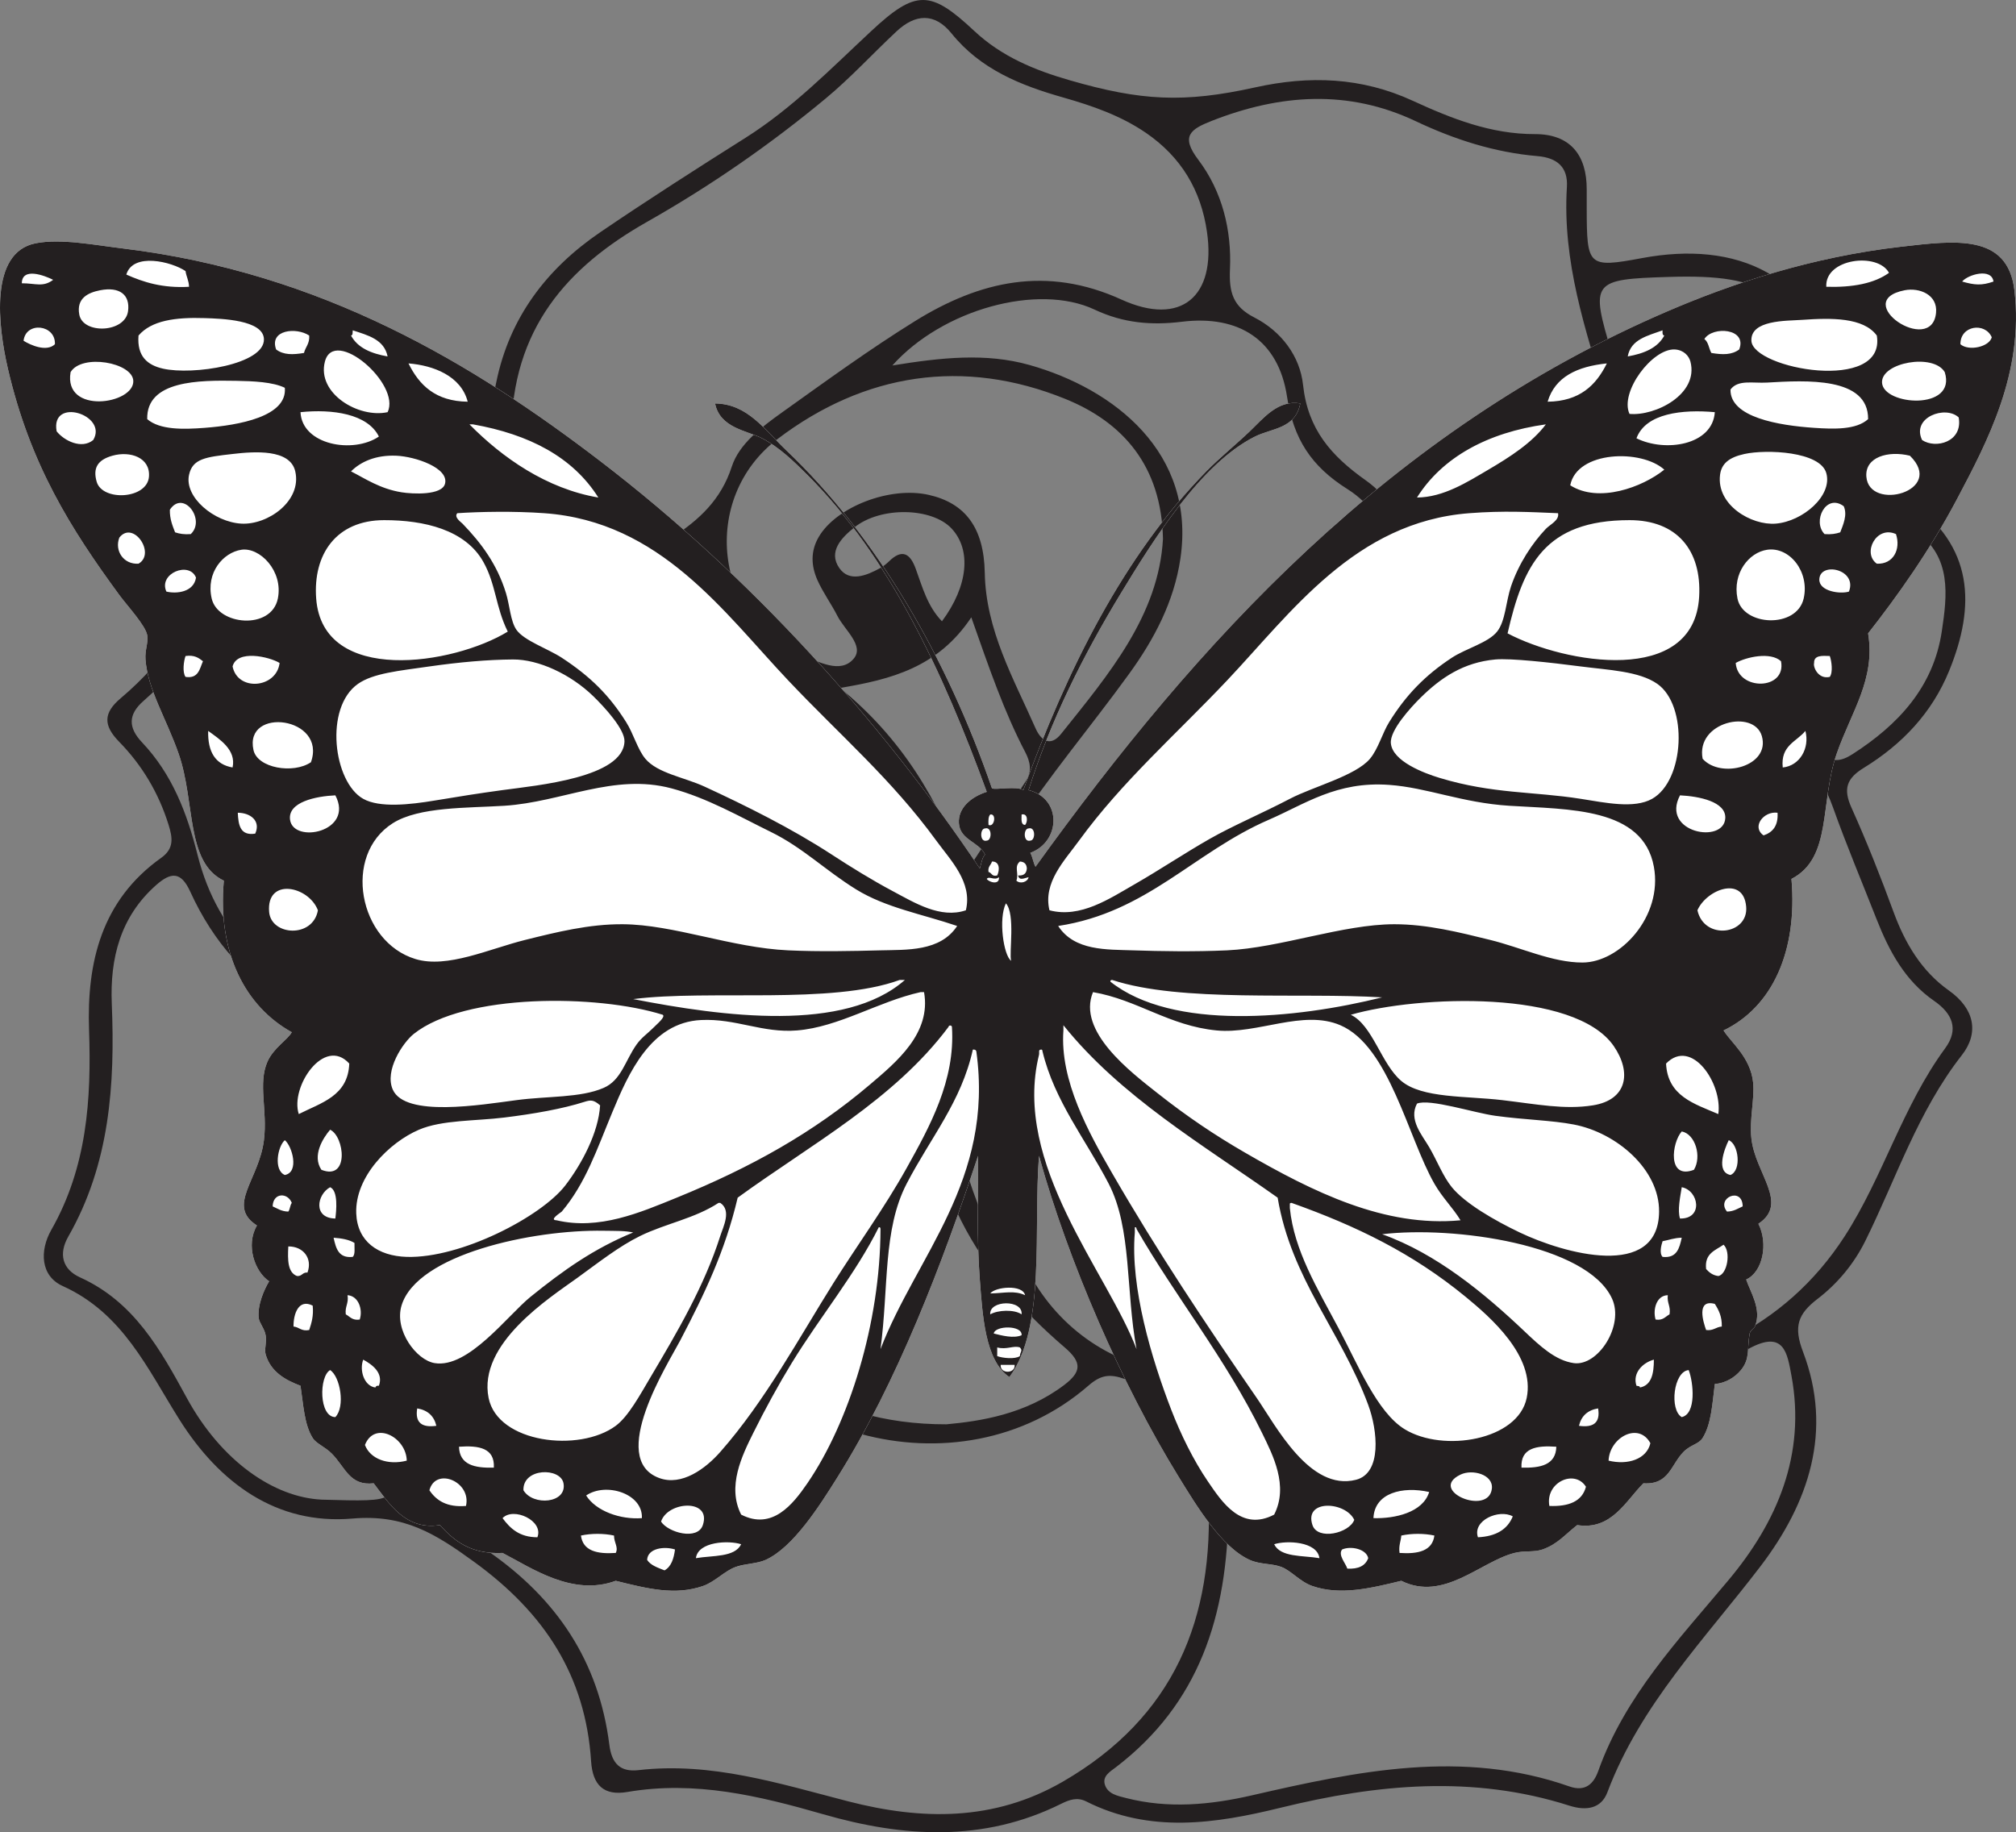 <?xml version="1.0" encoding="UTF-8"?>
<svg xmlns="http://www.w3.org/2000/svg" xmlns:xlink="http://www.w3.org/1999/xlink" width="277.784pt" height="252.48pt" viewBox="0 0 277.784 252.48" version="1.1">
<rect x="0" y="0" width="277.784" height="252.48" fill="#808080" stroke="none"/>
<defs>
<clipPath id="clip1">
  <path d="M 6 0 L 272 0 L 272 252.48 L 6 252.48 Z M 6 0 "/>
</clipPath>
<clipPath id="clip2">
  <path d="M 0 33 L 277.785 33 L 277.785 220 L 0 220 Z M 0 33 "/>
</clipPath>
<clipPath id="clip3">
  <path d="M 0 33 L 277.785 33 L 277.785 220 L 0 220 Z M 0 33 "/>
</clipPath>
</defs>
<g id="surface1">
<g clip-path="url(#clip1)" clip-rule="nonzero">
<path style=" stroke:none;fill-rule:evenodd;fill:rgb(13.73%,12.16%,12.549%);fill-opacity:1;" d="M 129.793 85.613 C 133.41 80.738 133.867 75.785 131.125 72.836 C 128.406 69.918 121.359 69.77 117.738 72.664 C 115.949 74.09 114.07 76.023 115.66 78.293 C 117.047 80.262 119.379 79.328 121.258 78.293 C 121.699 78.047 122.117 77.723 122.484 77.367 C 124.32 75.562 125.422 76.289 126.18 78.383 C 127.098 80.898 127.789 83.543 129.793 85.613 M 126.188 112.379 C 124.598 108.07 122.879 105.699 120.938 103.539 C 115.969 98.012 110.07 93.539 104.242 88.977 C 102.367 87.504 100.582 86.148 98.465 88.492 C 96.051 91.164 93.215 93.793 93.426 97.703 C 93.52 99.438 95.691 98.801 96.945 98.785 C 101.898 98.723 106.402 100.238 110.855 102.211 C 116.082 104.52 120.43 108.164 126.188 112.379 M 133.836 85.07 C 129.238 91.961 122.848 93.613 115.742 94.801 C 124.215 101.715 129.316 110.16 133.016 120.352 C 136.141 115.594 138.746 111.609 141.359 107.625 C 142.227 106.301 141.949 104.953 141.293 103.695 C 138.34 98.055 136.289 92.035 133.836 85.07 M 128.973 130.188 C 128.965 123.168 127.035 118.043 122.805 113.863 C 115.086 106.234 106.199 100.969 94.902 101.414 C 90.09 101.605 89.832 99.344 91.059 95.641 C 92.352 91.758 94.848 88.781 97.59 85.871 C 100.742 82.531 98.035 79.02 96.648 76.406 C 95.242 73.773 92.766 76.645 91.078 77.637 C 85.223 81.07 80.461 85.824 76.23 91.074 C 73.957 93.895 73.047 97.121 74.566 100.723 C 76.047 104.207 79.219 104.484 82.277 104.902 C 83.801 105.113 85.375 105.043 86.918 104.938 C 97.035 104.223 99.531 105.613 103.383 114.996 C 105.141 119.27 107.969 121.84 112.512 122.262 C 118.711 122.844 124.09 125.109 128.973 130.188 M 71.629 101.922 C 68.965 111.059 74.5 116.797 84.5 116.273 C 90.266 115.965 93.02 117.988 94.387 123.559 C 95.262 127.121 95.141 130.688 94.699 134.32 C 93.418 144.969 100.48 150.426 110.418 146.418 C 112.77 145.465 114.953 143.953 116.98 142.395 C 119.34 140.578 121.707 138.887 124.715 138.504 C 128.383 138.043 128.227 135.848 127.168 133.293 C 124.887 127.781 119.934 125.992 114.734 125.395 C 107.465 124.555 102.434 121.312 100.148 114.262 C 98.461 109.07 94.965 106.906 89.543 107.363 C 82.992 107.91 76.398 108.336 71.629 101.922 M 160.246 74.266 C 160.047 64.199 154.719 58.188 146.793 54.973 C 132.75 49.277 119.094 51.434 107.18 60.465 C 96.328 68.676 98.496 85.637 110.453 90.258 C 112.754 91.148 115.832 92.953 117.656 90.734 C 119.105 88.965 116.383 86.816 115.395 84.887 C 114.539 83.203 113.395 81.652 112.629 79.93 C 111.766 77.977 111.656 75.957 112.824 73.973 C 115.266 69.832 122.613 66.988 127.961 68.191 C 132.984 69.324 135.574 72.695 135.691 78.922 C 135.832 86.82 139.641 93.465 142.695 100.375 C 143.426 102.012 144.707 103.004 146.219 101.117 C 152.793 92.898 159.648 84.805 160.246 74.266 M 130.406 196.27 C 135.062 195.844 141.309 194.902 146.656 190.836 C 148.992 189.051 149.141 187.758 146.711 185.68 C 134.617 175.336 127.105 162.762 127.875 146.168 C 128.129 140.773 126.074 139.727 121.316 142.469 C 117.891 144.441 114.809 147.109 111.234 148.719 C 101.258 153.215 93.137 148.426 92.133 137.648 C 91.93 135.449 92.293 133.195 92.453 130.965 C 92.703 127.457 92.309 124.051 90.629 120.934 C 89.391 118.633 87.195 117.902 84.879 118.949 C 81.871 120.316 84.27 122.129 84.957 123.547 C 87.535 128.863 89.277 134.406 90.227 140.242 C 92 151.113 93.051 162.133 96.414 172.703 C 101.098 187.426 113.258 196.305 130.406 196.27 M 216.156 92.043 C 217.176 92.289 217.656 92.52 218.125 92.496 C 230.594 91.895 242.223 93.723 251.074 103.715 C 252.375 105.18 253.734 104.891 255.211 103.953 C 261.543 99.898 266.418 94.684 267.562 86.98 C 268.305 82.051 268.938 76.777 264.07 73.277 C 257.156 68.301 253.32 61.547 251.023 53.461 C 247.309 40.352 243.414 37.742 229.953 38.16 C 219.32 38.488 219.105 38.75 222.094 48.68 C 226.691 63.938 229.699 78.988 216.156 92.043 M 135.367 167.52 C 133.883 140.895 141.73 130.781 161.145 121.949 C 163.477 120.887 165.637 119.367 167.703 117.828 C 171.266 115.184 174.328 111.758 174.727 107.336 C 175.578 97.945 181.199 91.734 187.43 85.582 C 193.086 80 192.434 71.656 185.66 67.395 C 180.664 64.254 178.215 60.457 177.34 54.656 C 176.156 46.848 170.711 43.375 162.852 44.336 C 158.688 44.848 154.809 44.543 150.816 42.66 C 143.016 38.992 129.836 42.645 122.957 50.363 C 129.707 49.266 135.855 48.598 141.871 50.301 C 153.527 53.59 164.805 62.41 162.648 76.969 C 161.77 82.922 159.031 88.098 155.562 92.879 C 150.312 100.137 144.473 107.004 139.609 114.512 C 128.707 131.34 127.863 149.199 135.367 167.52 M 223.16 68.227 C 223.477 63.41 222.668 59.188 221.387 55.051 C 218.43 45.504 215.266 36.004 215.902 25.777 C 216.074 23.016 214.539 21.742 211.852 21.512 C 205.957 21.008 200.426 19.234 195.07 16.699 C 185.766 12.293 176.391 12.961 166.992 16.645 C 164.047 17.805 162.629 18.734 165.102 22 C 168.418 26.375 169.723 31.719 169.477 37.117 C 169.336 40.293 169.902 42.246 172.801 43.73 C 176.551 45.641 179.125 49.082 179.547 53.043 C 180.207 59.168 183.422 62.816 188.199 66.199 C 195.066 71.062 195.656 80.367 190.023 86.629 C 188.07 88.801 185.82 90.711 183.781 92.812 C 181.555 95.102 180.078 97.723 180.207 101.094 C 180.332 104.324 181.734 105.469 184.867 104.453 C 193.727 101.57 202.336 98.148 210.23 93.051 C 219.457 87.094 223.914 78.777 223.16 68.227 M 70.457 59.797 C 70.289 66.797 73.082 73.668 78.258 79.617 C 79.352 80.875 80.66 82.617 82.527 80.863 C 88.508 75.254 97.855 73.52 100.828 64.312 C 101.852 61.145 104.973 58.824 107.785 56.812 C 113.812 52.512 119.809 48.137 126.09 44.242 C 134.988 38.727 144.207 36.582 154.516 41.277 C 162.742 45.027 167.598 40.859 166.309 31.953 C 165.484 26.211 162.754 21.633 157.891 18.301 C 154.41 15.926 150.52 14.582 146.539 13.445 C 140.656 11.777 135.125 9.578 131.109 4.602 C 128.781 1.719 126.113 1.91 123.531 4.324 C 120.258 7.383 117.215 10.711 113.781 13.562 C 106.086 19.953 97.887 25.625 89.148 30.578 C 78.238 36.754 70.488 45.309 70.457 59.797 M 44.355 206.652 C 55.129 206.961 54.988 206.961 52.676 200.422 C 49.758 192.164 50.895 184.457 56.793 177.719 C 61.637 172.191 67.301 167.777 74.18 165.035 C 77.074 163.883 79.742 162.344 82.355 160.629 C 87.961 156.965 90.707 152.457 88.688 145.434 C 87.762 142.215 86.738 140.996 83.438 141.945 C 75.699 144.164 67.738 144.266 59.812 143.762 C 44.938 142.824 32.754 137.223 26.203 122.844 C 24.918 120.031 23.527 120.199 21.535 121.945 C 16.574 126.32 15.145 132.062 15.402 138.309 C 15.859 149.48 15.129 160.383 9.414 170.391 C 8.039 172.797 8.594 174.922 11.023 176.02 C 18.48 179.395 22.098 185.965 25.777 192.703 C 30.48 201.297 37.699 206.344 44.355 206.652 M 178.098 105.086 C 175.918 115.859 168.824 121.035 160.555 125.137 C 158.242 126.281 156.055 127.676 153.781 128.887 C 145.812 133.137 140.93 139.836 139.18 148.531 C 138.07 154.055 137.711 159.68 138.551 165.449 C 141.41 185.113 160.938 195.152 178.512 185.723 C 200.191 174.102 205.516 144.645 189.531 124.137 C 185.176 118.555 181 112.914 178.098 105.086 M 65.828 141.383 C 68.238 141.254 70.668 141.266 73.047 140.945 C 76.281 140.508 79.492 139.848 82.703 139.219 C 84.625 138.852 86.363 138.297 86.523 135.793 C 86.82 131.152 80.148 119.348 75.879 117.16 C 68.621 113.434 66.652 109.051 68.652 101.094 C 70.023 95.609 72.816 90.914 76.676 86.844 C 78.109 85.328 79.164 84.066 77.16 82.133 C 73.102 78.207 70.727 73.219 68.898 67.977 C 68.066 65.578 66.609 64.438 64.055 64.07 C 50.617 62.125 40.457 66.84 33.492 78.543 C 29.598 85.078 25.598 91.512 19.793 96.57 C 17.609 98.473 17.672 100.281 19.559 102.285 C 23.719 106.672 25.766 112.027 27.227 117.832 C 30.047 129.023 37.609 135.836 48.473 139.035 C 54.102 140.695 59.91 141.543 65.828 141.383 M 169.262 207.922 C 169.168 222.793 165.145 234.805 153.781 243.508 C 152.98 244.125 151.875 244.727 152.238 245.922 C 152.641 247.219 153.996 247.469 155.148 247.766 C 160.965 249.258 166.723 248.727 172.516 247.395 C 187.004 244.062 201.531 241 216.258 246.176 C 218.441 246.938 219.594 245.82 220.227 244.031 C 223.914 233.695 231.293 225.961 238.156 217.758 C 244.891 209.719 248.855 200.434 246.844 189.57 C 246.273 186.531 245.871 183.172 240.953 185.859 C 228.16 192.848 214.527 193.996 200.359 190.902 C 195.188 189.773 190.941 185.625 186.215 185.156 C 181.469 184.688 177.539 190.285 172.262 191.012 C 171.578 191.105 170.914 191.402 170.234 191.426 C 167.566 191.512 167.137 192.91 167.758 195.211 C 168.984 199.73 168.984 204.41 169.262 207.922 M 213.672 189.961 C 215.051 189.961 216.438 190.055 217.805 189.945 C 232.789 188.715 245.863 183.219 254.18 170.355 C 259.457 162.195 262.148 152.453 268.016 144.465 C 269.949 141.828 269.031 139.672 266.504 137.922 C 262.5 135.152 260.312 131.082 258.586 126.695 C 256.57 121.559 254.426 116.477 252.578 111.289 C 250.543 105.562 246.648 101.582 241.316 99.098 C 230.871 94.234 220.051 93.426 209.168 97.371 C 201.074 100.305 193.5 104.551 185.242 107.102 C 182.5 107.953 182.148 109.391 183.824 111.652 C 186.598 115.387 189.273 119.195 192.008 122.953 C 205.488 141.469 205.223 161.195 190.875 178.969 C 188.207 182.273 189.305 183.629 192.242 185.145 C 198.973 188.617 206.121 190.18 213.672 189.961 M 89.887 157.5 C 83.453 163.453 76.27 166.758 69.305 170.539 C 60.109 175.527 53.078 182.773 54.039 194.25 C 54.762 202.906 60.484 209.062 67.238 213.742 C 76.766 220.336 82.516 228.977 83.961 240.426 C 84.285 243.02 85.469 244.215 87.977 243.926 C 98.016 242.766 107.391 245.781 116.906 248.234 C 126.988 250.828 136.934 251.008 146.441 245.516 C 161.785 236.641 167.352 223.039 166.488 205.965 C 165.898 194.176 165.793 193.891 154.98 190.027 C 152.91 189.289 151.684 189.453 149.977 190.938 C 132.164 206.426 102.359 198.234 94.848 175.758 C 92.949 170.09 91.688 164.203 89.887 157.5 M 57.355 60.828 C 66.723 60.883 66.703 60.875 68.379 52.684 C 70.203 43.738 75.344 37.008 82.75 31.973 C 89.309 27.516 95.996 23.234 102.707 19 C 109.191 14.906 114.477 9.473 120.031 4.297 C 126.219 -1.48 128.219 -1.375 134.25 4.27 C 138.012 7.797 142.566 9.676 147.445 11.074 C 157.184 13.883 163.066 14.23 172.945 12.043 C 180.402 10.391 187.586 10.625 194.676 13.891 C 199.984 16.332 205.418 18.496 211.508 18.48 C 216.34 18.477 218.656 21.34 218.633 26.129 C 218.625 26.992 218.625 27.855 218.633 28.719 C 218.656 36.68 218.762 36.965 226.254 35.566 C 239.012 33.18 250.438 37.445 253.434 53.023 C 254.668 59.465 257.828 65.227 263.188 69.055 C 271.918 75.285 272.266 83.383 268.574 92.434 C 266.211 98.246 262.074 102.578 256.816 105.809 C 254.438 107.262 253.949 108.711 255.109 111.289 C 257.23 116.004 259.133 120.82 260.914 125.676 C 262.504 130.004 264.777 133.828 268.539 136.492 C 272.113 139.023 272.707 142.363 270.312 145.414 C 264.25 153.16 261.277 162.41 257.008 171.027 C 255.461 174.145 253.18 176.887 250.469 178.965 C 247.703 181.078 247.117 182.809 248.434 186.273 C 252.594 197.195 249.23 207.109 242.562 215.855 C 234.938 225.84 226.035 234.891 221.484 246.969 C 220.625 249.262 218.539 249.551 216.254 248.824 C 202.953 244.574 189.723 245.848 176.441 249.109 C 167.488 251.309 158.434 252.672 149.645 248.227 C 148.418 247.613 147.34 248.008 146.211 248.566 C 135.5 253.891 124.449 253.184 113.43 250.004 C 104.566 247.453 95.75 245.344 86.449 246.934 C 83.215 247.488 81.668 246.02 81.449 242.719 C 80.68 230.883 75.004 222.258 65.348 215.238 C 60.016 211.363 55.695 208.637 48.559 209.258 C 38.109 210.16 30.215 204.367 24.688 195.566 C 20.316 188.609 16.922 180.957 8.648 177.219 C 5.562 175.828 5.445 172.34 7.066 169.484 C 11.977 160.855 12.605 151.535 12.27 141.922 C 11.945 132.562 14.012 124.039 22.215 118.207 C 24.031 116.914 23.773 115.422 23.227 113.656 C 21.863 109.277 19.578 105.438 16.402 102.199 C 14.223 99.965 14.223 98.246 16.629 96.219 C 22.934 90.914 27.27 84.047 31.41 77.051 C 37.398 66.926 46.207 61.43 57.355 60.828 "/>
</g>
<g clip-path="url(#clip2)" clip-rule="nonzero">
<path style=" stroke:none;fill-rule:evenodd;fill:rgb(100%,100%,100%);fill-opacity:1;" d="M 82.688 63.516 C 65.344 50.246 44.52 37.582 16.926 34.238 C 12.926 33.75 8.367 32.848 4.926 33.516 C -1.527 34.77 -0.254 45.039 1.086 50.797 C 4.16 64.027 9.754 72.871 16.445 81.996 C 17.551 83.5 20.023 86.148 20.285 87.516 C 20.473 88.488 19.949 89.578 20.047 90.875 C 20.348 94.977 22.945 99.086 24.605 103.836 C 26.949 110.539 25.559 118.828 30.844 121.355 C 29.953 131.371 33.824 138.695 40.207 142.234 C 39.629 143.293 37.691 144.391 36.844 146.316 C 35.531 149.309 36.875 152.988 36.367 157.117 C 35.688 162.605 31.148 166.148 35.406 168.879 C 33.797 171.602 35.137 175.277 37.086 176.559 C 36.398 177.691 35.461 179.789 35.645 181.598 C 35.719 182.305 36.441 183.059 36.605 183.996 C 36.777 184.984 36.398 185.914 36.605 186.637 C 37.316 189.098 39.402 190.191 41.406 190.957 C 41.805 193.582 41.918 196.297 43.086 198.156 C 43.582 198.949 44.738 199.32 45.727 200.316 C 47.578 202.184 48.176 204.789 51.484 204.395 C 53.586 207.113 55.828 210.906 60.605 210.156 C 62.586 212.34 64.879 214.207 69.246 213.996 C 73.289 216.082 78.887 220.023 84.844 217.836 C 89.281 218.941 93.031 219.875 96.844 218.559 C 98.559 217.965 99.824 216.473 101.406 215.918 C 102.727 215.457 104.281 215.5 105.484 214.957 C 109.273 213.25 112.887 207.559 115.324 203.68 C 123.66 190.398 129.867 174.082 134.766 159.277 C 134.785 164.746 134.582 170.836 135.004 176.316 C 135.379 181.113 135.707 187.512 139.086 189.758 C 144.156 182.902 142.371 169.211 143.164 159.277 C 147.223 173.891 154.562 190.758 162.367 203.438 C 164.848 207.473 168.277 213.188 172.203 214.957 C 173.633 215.602 175.172 215.426 176.523 215.918 C 177.902 216.418 179.09 217.953 180.844 218.559 C 184.688 219.883 188.879 218.855 193.086 217.836 C 198.953 220.746 203.984 215.188 208.688 213.996 C 210.074 213.645 211.316 213.934 212.523 213.516 C 214.609 212.801 215.656 211.457 217.324 210.156 C 222.074 210.902 224.031 206.785 226.445 204.395 C 230 204.633 230.207 201.852 231.965 200.078 C 232.984 199.051 234.062 199.023 234.605 198.156 C 235.793 196.262 235.934 193.477 236.285 190.719 C 237.699 190.605 239.016 189.859 239.887 188.797 C 241.184 187.211 240.703 185.859 241.086 183.758 C 241.168 183.305 241.691 183.066 241.805 182.797 C 242.809 180.453 241.168 178.023 240.605 176.316 C 242.914 175.281 243.664 171.316 242.285 168.637 C 246.555 165.812 241.852 161.75 241.324 156.879 C 241.039 154.215 241.777 151.414 241.566 149.195 C 241.23 145.707 238.5 143.648 237.484 141.996 C 244.188 138.777 247.707 131.102 246.844 121.117 C 252.492 118.207 250.711 110.629 253.086 103.836 C 255.117 98.023 258.453 93.59 257.406 87.277 C 261.355 82.258 265.891 75.898 269.645 68.797 C 273.828 60.887 278.906 51.301 277.566 39.996 C 276.637 32.152 269.355 33.148 261.965 33.996 C 249.609 35.414 238.672 39.066 229.805 42.875 C 191.445 59.355 164.973 88.465 142.688 119.438 C 142.363 118.879 142.289 118.074 141.965 117.516 C 146.109 116.012 146.41 110.07 141.727 108.875 C 144.75 99.332 149.234 90.328 154.445 81.758 C 158.832 74.539 165.422 63.906 172.926 60.156 C 175.246 58.996 178.496 59.094 179.164 55.598 C 176.09 55.055 174.078 57.656 172.203 59.438 C 170.195 61.348 168.027 63.094 166.207 64.957 C 154.785 76.625 147.016 92.312 141.004 108.875 C 140.086 108.285 137.227 108.871 136.688 108.637 C 130.531 90.762 120.848 73.926 108.367 62.078 C 105.332 59.195 103.004 55.645 98.527 55.598 C 99.215 59 102.91 59.316 105.004 60.398 C 107.324 61.594 109.324 63.516 111.246 65.438 C 122.602 76.793 129.93 92.609 135.965 109.117 C 133.746 109.824 131.984 111.383 132.125 113.438 C 132.285 115.77 134.887 115.988 135.727 117.758 C 135.305 118.215 135.215 119.008 135.004 119.676 C 121.332 99.301 103.398 79.367 82.688 63.516 "/>
</g>
<path style=" stroke:none;fill-rule:evenodd;fill:rgb(100%,100%,100%);fill-opacity:1;" d="M 25.566 37.355 C 25.672 38.129 26.023 38.656 26.047 39.516 C 22.395 39.727 19.789 38.895 17.406 37.836 C 18.324 34.742 23.656 36.062 25.566 37.355 "/>
<path style=" stroke:none;fill-rule:evenodd;fill:rgb(100%,100%,100%);fill-opacity:1;" d="M 260.285 37.598 C 258.238 39.074 255.27 39.621 251.645 39.516 C 251.414 35.617 258.734 34.715 260.285 37.598 "/>
<path style=" stroke:none;fill-rule:evenodd;fill:rgb(100%,100%,100%);fill-opacity:1;" d="M 7.324 38.559 C 5.926 39.621 4.902 39.031 3.004 39.035 C 3.035 36.77 6.152 37.973 7.324 38.559 "/>
<path style=" stroke:none;fill-rule:evenodd;fill:rgb(100%,100%,100%);fill-opacity:1;" d="M 274.684 38.797 C 273.055 39.367 272.09 39.293 270.363 38.797 C 271.152 37.828 274.414 36.883 274.684 38.797 "/>
<path style=" stroke:none;fill-rule:evenodd;fill:rgb(100%,100%,100%);fill-opacity:1;" d="M 13.805 39.996 C 16.477 39.48 17.949 40.613 17.645 42.875 C 17.246 45.883 11.434 46.09 10.926 43.355 C 10.504 41.094 12.141 40.32 13.805 39.996 "/>
<path style=" stroke:none;fill-rule:evenodd;fill:rgb(100%,100%,100%);fill-opacity:1;" d="M 262.445 39.996 C 264.469 39.602 267.023 40.602 266.766 43.117 C 266.148 49.125 254.852 41.484 262.445 39.996 "/>
<path style=" stroke:none;fill-rule:evenodd;fill:rgb(100%,100%,100%);fill-opacity:1;" d="M 19.086 46.238 C 20.875 44.156 24.152 43.703 28.207 43.84 C 30.484 43.91 36.266 44.066 36.367 46.715 C 36.5 50.238 26.566 51.734 22.445 50.797 C 20.324 50.312 18.859 49.117 19.086 46.238 "/>
<path style=" stroke:none;fill-rule:evenodd;fill:rgb(100%,100%,100%);fill-opacity:1;" d="M 258.605 46.238 C 259.918 54.195 241.496 50.855 241.324 46.957 C 241.199 44.074 246.117 44.227 248.285 44.078 C 252.352 43.793 256.75 43.723 258.605 46.238 "/>
<path style=" stroke:none;fill-rule:evenodd;fill:rgb(100%,100%,100%);fill-opacity:1;" d="M 7.566 47.438 C 6.406 48.543 4.191 47.551 3.246 46.957 C 3.562 44.25 7.695 44.715 7.566 47.438 "/>
<path style=" stroke:none;fill-rule:evenodd;fill:rgb(100%,100%,100%);fill-opacity:1;" d="M 274.445 46.477 C 274.102 47.801 271.277 48.43 270.125 47.438 C 270.094 44.84 273.52 44.371 274.445 46.477 "/>
<path style=" stroke:none;fill-rule:evenodd;fill:rgb(100%,100%,100%);fill-opacity:1;" d="M 42.605 46.238 C 42.688 47.359 42.086 47.801 41.887 48.637 C 40.332 48.895 39.078 48.926 38.047 48.156 C 37.062 45.426 40.852 45.062 42.605 46.238 "/>
<path style=" stroke:none;fill-rule:evenodd;fill:rgb(100%,100%,100%);fill-opacity:1;" d="M 48.605 45.516 C 50.711 46.207 52.941 46.781 53.406 49.117 C 51.164 48.719 49.289 47.953 48.367 46.238 C 48.648 46.199 48.57 45.801 48.605 45.516 "/>
<path style=" stroke:none;fill-rule:evenodd;fill:rgb(100%,100%,100%);fill-opacity:1;" d="M 229.086 45.516 C 229.066 45.855 229.047 46.195 229.324 46.238 C 228.402 47.953 226.523 48.719 224.285 49.117 C 224.715 46.746 227.035 46.266 229.086 45.516 "/>
<path style=" stroke:none;fill-rule:evenodd;fill:rgb(100%,100%,100%);fill-opacity:1;" d="M 239.645 48.156 C 238.613 48.93 237.359 48.891 235.805 48.637 C 235.461 48.02 235.406 47.117 234.844 46.719 C 235.984 44.895 240.789 45.238 239.645 48.156 "/>
<path style=" stroke:none;fill-rule:evenodd;fill:rgb(100%,100%,100%);fill-opacity:1;" d="M 53.406 56.797 C 49.41 57.668 43.641 54.215 44.766 49.836 C 46.023 44.953 55.293 52.934 53.406 56.797 "/>
<path style=" stroke:none;fill-rule:evenodd;fill:rgb(100%,100%,100%);fill-opacity:1;" d="M 224.523 57.035 C 223.145 54.012 227.68 48.004 230.766 48.156 C 232.004 48.219 232.723 49.051 232.926 49.836 C 234.09 54.352 228.051 57.363 224.523 57.035 "/>
<path style=" stroke:none;fill-rule:evenodd;fill:rgb(100%,100%,100%);fill-opacity:1;" d="M 9.727 51.277 C 11.277 48.707 18.25 49.945 18.367 52.477 C 18.512 55.715 8.711 57.184 9.727 51.277 "/>
<path style=" stroke:none;fill-rule:evenodd;fill:rgb(100%,100%,100%);fill-opacity:1;" d="M 267.965 51.277 C 269.66 56.629 259.469 55.898 259.324 52.715 C 259.199 49.949 266.402 48.633 267.965 51.277 "/>
<path style=" stroke:none;fill-rule:evenodd;fill:rgb(100%,100%,100%);fill-opacity:1;" d="M 56.285 50.078 C 59.727 50.348 63.535 51.809 64.445 55.355 C 60.02 55.305 57.766 53.078 56.285 50.078 "/>
<path style=" stroke:none;fill-rule:evenodd;fill:rgb(100%,100%,100%);fill-opacity:1;" d="M 221.406 50.078 C 219.926 53.078 217.672 55.305 213.246 55.355 C 214.273 51.906 217.348 50.5 221.406 50.078 "/>
<path style=" stroke:none;fill-rule:evenodd;fill:rgb(100%,100%,100%);fill-opacity:1;" d="M 39.246 53.438 C 39.605 57.402 32.922 58.594 28.207 58.957 C 25.273 59.184 22.031 59.254 20.285 57.758 C 20.156 52.398 27.48 52.387 32.527 52.477 C 34.91 52.52 37.605 52.633 39.246 53.438 "/>
<path style=" stroke:none;fill-rule:evenodd;fill:rgb(100%,100%,100%);fill-opacity:1;" d="M 257.406 57.758 C 255.766 59.242 252.707 59.141 249.965 58.957 C 245.098 58.629 238.355 57.508 238.445 53.676 C 239.488 52.281 241.492 52.832 243.484 52.715 C 248.836 52.406 257.453 51.895 257.406 57.758 "/>
<path style=" stroke:none;fill-rule:evenodd;fill:rgb(100%,100%,100%);fill-opacity:1;" d="M 52.207 60.156 C 48.672 62.566 41.617 61.332 41.406 56.797 C 45.797 56.344 50.66 57.016 52.207 60.156 "/>
<path style=" stroke:none;fill-rule:evenodd;fill:rgb(100%,100%,100%);fill-opacity:1;" d="M 236.285 56.797 C 235.973 61.363 229.449 62.359 225.484 60.398 C 226.77 56.918 231.875 56.398 236.285 56.797 "/>
<path style=" stroke:none;fill-rule:evenodd;fill:rgb(100%,100%,100%);fill-opacity:1;" d="M 12.848 60.637 C 11.234 61.949 8.836 60.734 7.805 59.438 C 6.926 54.645 14.934 57.16 12.848 60.637 "/>
<path style=" stroke:none;fill-rule:evenodd;fill:rgb(100%,100%,100%);fill-opacity:1;" d="M 269.887 57.516 C 270.488 60.895 266.73 61.898 264.844 60.637 C 263.344 57.516 268.059 55.805 269.887 57.516 "/>
<path style=" stroke:none;fill-rule:evenodd;fill:rgb(100%,100%,100%);fill-opacity:1;" d="M 64.688 58.477 L 65.164 58.477 C 72.91 59.852 78.914 62.969 82.445 68.559 C 75.324 67.355 69.211 63.074 64.688 58.477 "/>
<path style=" stroke:none;fill-rule:evenodd;fill:rgb(100%,100%,100%);fill-opacity:1;" d="M 213.004 58.477 C 211.09 61.039 208.031 62.988 205.086 64.719 C 202.219 66.402 198.902 68.535 195.246 68.559 C 198.699 63.062 204.914 59.602 213.004 58.477 "/>
<path style=" stroke:none;fill-rule:evenodd;fill:rgb(100%,100%,100%);fill-opacity:1;" d="M 32.047 62.559 C 35.035 62.211 39.977 61.836 40.688 64.957 C 41.609 69.031 36.914 72.363 33.246 72.156 C 29.527 71.945 25.379 68.531 26.047 65.438 C 26.531 63.184 28.371 62.98 32.047 62.559 "/>
<path style=" stroke:none;fill-rule:evenodd;fill:rgb(100%,100%,100%);fill-opacity:1;" d="M 240.363 62.559 C 243.402 61.887 250.805 62.203 251.645 65.195 C 252.523 68.324 248.383 71.855 244.684 72.156 C 241.34 72.43 236.488 69.605 237.004 65.438 C 237.195 63.906 238.219 63.027 240.363 62.559 "/>
<path style=" stroke:none;fill-rule:evenodd;fill:rgb(100%,100%,100%);fill-opacity:1;" d="M 15.484 62.797 C 17.961 62.102 20.723 63.055 20.527 65.676 C 20.289 68.809 14.113 69.102 13.324 66.398 C 12.777 64.52 13.422 63.375 15.484 62.797 "/>
<path style=" stroke:none;fill-rule:evenodd;fill:rgb(100%,100%,100%);fill-opacity:1;" d="M 263.164 62.797 C 268.156 67.691 257.523 70.551 257.164 65.676 C 256.965 62.969 260.164 62.062 263.164 62.797 "/>
<path style=" stroke:none;fill-rule:evenodd;fill:rgb(100%,100%,100%);fill-opacity:1;" d="M 48.367 64.957 C 49.672 63.648 51.75 62.676 54.605 62.797 C 57.238 62.91 61.852 64.477 61.324 66.637 C 60.922 68.293 56.848 68.082 55.324 67.836 C 52.352 67.355 50.305 65.938 48.367 64.957 "/>
<path style=" stroke:none;fill-rule:evenodd;fill:rgb(100%,100%,100%);fill-opacity:1;" d="M 229.324 64.715 C 226.305 67.148 220.281 69.371 216.363 66.875 C 217.285 62.109 226.164 61.859 229.324 64.715 "/>
<path style=" stroke:none;fill-rule:evenodd;fill:rgb(100%,100%,100%);fill-opacity:1;" d="M 26.285 73.598 C 25.41 73.672 24.723 73.559 24.125 73.355 C 23.773 72.43 23.379 71.543 23.406 70.238 C 25.258 67.43 28.395 71.621 26.285 73.598 "/>
<path style=" stroke:none;fill-rule:evenodd;fill:rgb(100%,100%,100%);fill-opacity:1;" d="M 254.047 69.758 C 254.59 70.957 253.941 72.355 253.566 73.355 C 252.969 73.559 252.277 73.672 251.406 73.598 C 249.68 71.848 251.609 67.93 254.047 69.758 "/>
<path style=" stroke:none;fill-rule:evenodd;fill:rgb(100%,100%,100%);fill-opacity:1;" d="M 133.086 125.438 C 129.59 126.625 126.039 124.414 123.008 122.797 C 120.145 121.273 117.242 119.477 114.605 117.758 C 109.074 114.148 102.703 110.988 97.086 108.398 C 94.301 107.113 90.605 106.559 88.926 104.559 C 87.855 103.281 87.289 101.117 86.285 99.516 C 83.953 95.805 81.363 93.23 77.406 90.637 C 75.531 89.41 72.211 88.281 71.164 86.797 C 70.348 85.633 70.227 83.395 69.727 81.758 C 68.512 77.793 66.344 74.863 63.727 72.156 C 63.508 71.93 62.52 71.277 63.008 70.719 C 66.031 70.512 70.832 70.418 75.008 70.719 C 90.992 71.863 99.719 84.355 108.605 93.758 C 115.777 101.344 122.863 107.395 129.008 115.836 C 130.969 118.535 134.027 121.57 133.086 125.438 "/>
<path style=" stroke:none;fill-rule:evenodd;fill:rgb(100%,100%,100%);fill-opacity:1;" d="M 214.684 70.715 C 214.883 71.711 213.598 72.254 213.004 72.875 C 211.148 74.832 209.285 77.617 208.207 80.797 C 207.484 82.914 207.441 85.578 206.285 87.035 C 205.062 88.578 201.98 89.363 200.043 90.637 C 196.414 93.027 193.73 95.754 191.406 99.516 C 190.488 100.996 189.91 103.191 188.766 104.555 C 186.785 106.918 180.906 108.41 177.727 110.078 C 173.836 112.113 169.875 113.777 166.684 115.598 C 163.211 117.578 159.809 119.863 156.367 121.836 C 152.852 123.852 148.875 126.555 144.605 125.438 C 143.691 121.613 146.668 118.613 148.684 115.836 C 154.605 107.695 162.031 101.219 169.086 93.758 C 177.918 84.41 186.723 71.926 202.445 70.715 C 207.219 70.348 210.793 70.559 214.684 70.715 "/>
<path style=" stroke:none;fill-rule:evenodd;fill:rgb(100%,100%,100%);fill-opacity:1;" d="M 69.965 87.035 C 62.5 91.602 44.461 94.453 43.566 82.477 C 43.113 76.402 46.316 71.684 52.926 71.676 C 58.438 71.672 64.125 72.992 66.605 77.438 C 68.352 80.562 68.273 83.625 69.965 87.035 "/>
<path style=" stroke:none;fill-rule:evenodd;fill:rgb(100%,100%,100%);fill-opacity:1;" d="M 207.727 87.277 C 209.879 77.902 212.805 71.688 224.523 71.676 C 231.062 71.672 234.488 75.824 234.125 82.238 C 233.426 94.555 215.637 91.445 207.727 87.277 "/>
<path style=" stroke:none;fill-rule:evenodd;fill:rgb(100%,100%,100%);fill-opacity:1;" d="M 19.086 77.676 C 17.031 77.805 15.746 75.902 16.445 74.078 C 18.359 71.645 21.52 76.289 19.086 77.676 "/>
<path style=" stroke:none;fill-rule:evenodd;fill:rgb(100%,100%,100%);fill-opacity:1;" d="M 261.246 73.598 C 261.945 75.688 260.879 77.789 258.605 77.676 C 256.562 76.223 258.539 72.355 261.246 73.598 "/>
<path style=" stroke:none;fill-rule:evenodd;fill:rgb(100%,100%,100%);fill-opacity:1;" d="M 33.246 75.758 C 35.789 75.363 39.051 78.672 38.285 82.477 C 37.402 86.863 30.016 86.184 29.164 82.477 C 28.348 78.891 30.766 76.141 33.246 75.758 "/>
<path style=" stroke:none;fill-rule:evenodd;fill:rgb(100%,100%,100%);fill-opacity:1;" d="M 243.484 75.758 C 246.574 75.297 249.371 78.781 248.523 82.477 C 247.57 86.645 240.176 86.305 239.406 82.477 C 238.703 78.988 240.973 76.129 243.484 75.758 "/>
<path style=" stroke:none;fill-rule:evenodd;fill:rgb(100%,100%,100%);fill-opacity:1;" d="M 27.008 79.598 C 26.695 81.609 24.32 81.859 22.926 81.516 C 21.793 79.016 26.09 77.285 27.008 79.598 "/>
<path style=" stroke:none;fill-rule:evenodd;fill:rgb(100%,100%,100%);fill-opacity:1;" d="M 254.766 81.516 C 253.551 81.906 250.629 81.477 250.684 79.836 C 250.77 77.359 255.957 78.43 254.766 81.516 "/>
<path style=" stroke:none;fill-rule:evenodd;fill:rgb(100%,100%,100%);fill-opacity:1;" d="M 25.566 90.398 C 26.777 90.223 27.383 90.66 27.965 91.117 C 27.504 92.172 27.352 93.543 25.566 93.277 C 25.105 92.645 25.316 91.074 25.566 90.398 "/>
<path style=" stroke:none;fill-rule:evenodd;fill:rgb(100%,100%,100%);fill-opacity:1;" d="M 38.527 91.355 C 38.109 94.848 32.75 95.328 32.047 91.836 C 32.656 89.484 37.047 90.473 38.527 91.355 "/>
<path style=" stroke:none;fill-rule:evenodd;fill:rgb(100%,100%,100%);fill-opacity:1;" d="M 245.406 91.117 C 246.18 95.141 239.441 95.246 239.164 91.355 C 240.598 90.547 243.949 89.777 245.406 91.117 "/>
<path style=" stroke:none;fill-rule:evenodd;fill:rgb(100%,100%,100%);fill-opacity:1;" d="M 252.125 90.398 C 252.375 91.074 252.582 92.645 252.125 93.277 C 250.547 93.648 249.797 91.934 249.965 91.355 C 249.93 90.281 251.043 90.355 252.125 90.398 "/>
<path style=" stroke:none;fill-rule:evenodd;fill:rgb(100%,100%,100%);fill-opacity:1;" d="M 70.688 90.875 C 74.191 90.855 78.613 92.902 81.727 95.918 C 83.328 97.469 86.09 100.496 86.047 102.156 C 85.906 107.152 74.016 108.227 69.246 108.875 C 65.906 109.332 63.238 109.758 59.887 110.316 C 56.484 110.883 52.297 111.344 50.047 110.078 C 45.938 107.77 44.652 97.52 49.324 94.238 C 51.426 92.762 54.957 92.441 59.164 91.836 C 63.27 91.25 67.168 90.898 70.688 90.875 "/>
<path style=" stroke:none;fill-rule:evenodd;fill:rgb(100%,100%,100%);fill-opacity:1;" d="M 206.047 90.875 C 208.109 90.688 213.516 91.277 217.805 91.836 C 221.598 92.332 225.848 92.473 228.363 94.238 C 232.613 97.219 232.145 107.547 227.648 110.078 C 225.152 111.48 221.184 110.609 217.805 110.078 C 211.332 109.055 205.676 109.414 198.363 107.195 C 196.211 106.543 191.844 104.902 191.648 102.398 C 191.504 100.621 194.398 97.469 195.727 96.156 C 198.523 93.387 201.645 91.277 206.047 90.875 "/>
<path style=" stroke:none;fill-rule:evenodd;fill:rgb(100%,100%,100%);fill-opacity:1;" d="M 42.848 105.035 C 40.418 106.684 35.477 105.855 34.926 103.355 C 33.602 97.328 45.078 98.773 42.848 105.035 "/>
<path style=" stroke:none;fill-rule:evenodd;fill:rgb(100%,100%,100%);fill-opacity:1;" d="M 234.605 104.559 C 233.625 99.445 241.688 97.664 242.766 101.438 C 243.957 105.594 237.125 107.383 234.605 104.559 "/>
<path style=" stroke:none;fill-rule:evenodd;fill:rgb(100%,100%,100%);fill-opacity:1;" d="M 28.688 100.715 C 30.242 101.855 32.578 103.309 32.047 105.758 C 29.656 105.348 28.613 103.586 28.688 100.715 "/>
<path style=" stroke:none;fill-rule:evenodd;fill:rgb(100%,100%,100%);fill-opacity:1;" d="M 248.766 100.715 C 249.387 103.102 247.98 105.531 245.645 105.758 C 245.32 102.711 247.547 102.219 248.766 100.715 "/>
<path style=" stroke:none;fill-rule:evenodd;fill:rgb(100%,100%,100%);fill-opacity:1;" d="M 131.887 127.598 C 129.562 131.156 124.902 130.863 121.324 130.957 C 117.355 131.062 112.91 131.156 108.605 130.957 C 100.805 130.598 92.828 127.402 85.805 127.359 C 81.156 127.328 76.66 128.453 72.367 129.52 C 67.418 130.742 61.629 133.492 57.246 132.156 C 49.422 129.777 47.148 117.855 54.125 113.438 C 57.738 111.152 64.383 111.359 69.484 111.035 C 77.434 110.535 84.59 106.516 92.527 108.637 C 97.488 109.965 101.961 112.562 106.207 114.637 C 110.602 116.785 113.723 119.934 117.965 122.559 C 122.059 125.086 127.02 125.949 131.887 127.598 "/>
<path style=" stroke:none;fill-rule:evenodd;fill:rgb(100%,100%,100%);fill-opacity:1;" d="M 145.805 127.598 C 158.09 125.73 164.488 117.441 174.844 112.957 C 179.824 110.805 184.156 107.637 191.406 108.156 C 196.66 108.531 201.418 110.621 207.965 111.035 C 216.16 111.555 226.383 111.23 227.887 119.438 C 229.141 126.293 223.234 132.629 218.047 132.637 C 213.898 132.641 209.574 130.562 205.328 129.52 C 201.094 128.477 196.672 127.359 192.125 127.359 C 185.059 127.359 176.367 130.621 169.086 130.957 C 164.508 131.164 159.996 131.086 156.125 130.957 C 152.539 130.836 148.051 131.066 145.805 127.598 "/>
<path style=" stroke:none;fill-rule:evenodd;fill:rgb(100%,100%,100%);fill-opacity:1;" d="M 46.207 109.598 C 48.859 114.645 40.414 116.32 39.965 112.957 C 39.641 110.516 43.52 109.719 46.207 109.598 "/>
<path style=" stroke:none;fill-rule:evenodd;fill:rgb(100%,100%,100%);fill-opacity:1;" d="M 231.484 109.598 C 234.16 109.73 237.812 110.48 237.727 112.719 C 237.578 116.367 228.773 114.758 231.484 109.598 "/>
<path style=" stroke:none;fill-rule:evenodd;fill:rgb(100%,100%,100%);fill-opacity:1;" d="M 32.766 111.996 C 34.48 112 35.969 113.102 35.164 114.875 C 33.086 115.199 32.844 113.68 32.766 111.996 "/>
<path style=" stroke:none;fill-rule:evenodd;fill:rgb(100%,100%,100%);fill-opacity:1;" d="M 244.926 111.996 C 245.039 113.789 244.266 114.695 243.004 115.117 C 241.309 113.953 243.008 111.738 244.926 111.996 "/>
<path style=" stroke:none;fill-rule:evenodd;fill:rgb(100%,100%,100%);fill-opacity:1;" d="M 136.445 112.238 C 137.344 112.07 137.031 114.051 136.207 113.676 C 136.176 113.086 136.168 112.52 136.445 112.238 "/>
<path style=" stroke:none;fill-rule:evenodd;fill:rgb(100%,100%,100%);fill-opacity:1;" d="M 140.766 112.238 C 141.672 112.031 141.617 113.312 141.246 113.676 C 140.633 113.648 140.77 112.875 140.766 112.238 "/>
<path style=" stroke:none;fill-rule:evenodd;fill:rgb(100%,100%,100%);fill-opacity:1;" d="M 135.727 114.156 C 136.711 113.875 136.691 115.824 135.965 115.836 C 134.98 116.117 135 114.168 135.727 114.156 "/>
<path style=" stroke:none;fill-rule:evenodd;fill:rgb(100%,100%,100%);fill-opacity:1;" d="M 141.727 114.156 C 142.711 113.875 142.688 115.824 141.965 115.836 C 140.98 116.117 141 114.168 141.727 114.156 "/>
<path style=" stroke:none;fill-rule:evenodd;fill:rgb(100%,100%,100%);fill-opacity:1;" d="M 136.688 118.715 C 137.766 118.684 137.766 119.875 137.406 120.637 C 136.641 120.844 136.664 120.258 136.207 120.156 C 136.09 119.402 136.547 119.219 136.688 118.715 "/>
<path style=" stroke:none;fill-rule:evenodd;fill:rgb(100%,100%,100%);fill-opacity:1;" d="M 135.965 121.117 C 136.285 120.656 137.031 121.391 137.645 120.875 C 137.758 122.027 136.25 121.566 135.965 121.117 "/>
<path style=" stroke:none;fill-rule:evenodd;fill:rgb(100%,100%,100%);fill-opacity:1;" d="M 43.805 125.438 C 43.117 129.316 37.371 128.953 37.086 125.676 C 36.668 120.875 42.527 122.07 43.805 125.438 "/>
<path style=" stroke:none;fill-rule:evenodd;fill:rgb(100%,100%,100%);fill-opacity:1;" d="M 233.887 125.438 C 235.125 122.582 240.25 120.594 240.605 124.957 C 240.922 128.824 234.824 129.625 233.887 125.438 "/>
<path style=" stroke:none;fill-rule:evenodd;fill:rgb(100%,100%,100%);fill-opacity:1;" d="M 87.246 137.676 C 97.719 136.336 114.562 138.48 123.965 135.035 L 124.688 135.035 C 116.375 142.352 99.586 140.078 87.246 137.676 "/>
<path style=" stroke:none;fill-rule:evenodd;fill:rgb(100%,100%,100%);fill-opacity:1;" d="M 153.004 135.277 C 152.961 135.074 153.098 135.047 153.246 135.039 C 162.75 138.172 179.105 136.738 190.445 137.438 C 178.523 140.406 161.574 142.059 153.004 135.277 "/>
<path style=" stroke:none;fill-rule:evenodd;fill:rgb(100%,100%,100%);fill-opacity:1;" d="M 126.848 136.719 L 127.324 136.719 C 128.332 142.387 123.535 146.332 119.887 149.438 C 112.094 156.066 103.488 160.863 93.246 165.035 C 88.18 167.102 82.555 169.535 76.688 168.156 C 75.625 168.125 77.133 167.184 77.406 166.957 C 80.711 163.023 82.234 158.402 84.367 153.277 C 86.59 147.93 89.668 140.887 96.605 140.559 C 101.406 140.328 105.051 142.383 109.805 141.996 C 115.594 141.527 120.98 138.023 126.848 136.719 "/>
<path style=" stroke:none;fill-rule:evenodd;fill:rgb(100%,100%,100%);fill-opacity:1;" d="M 201.246 168.156 C 190.828 169.141 180.988 164.301 171.484 158.797 C 167.484 156.48 163.621 153.906 159.484 150.637 C 155.793 147.719 148.367 142.098 150.605 136.719 C 156.746 137.773 161.086 141.363 167.645 141.996 C 173.277 142.543 179.531 139.066 184.684 141.277 C 191.426 144.168 194.004 156.762 197.645 163.117 C 198.77 165.078 200.176 166.391 201.246 168.156 "/>
<path style=" stroke:none;fill-rule:evenodd;fill:rgb(100%,100%,100%);fill-opacity:1;" d="M 91.324 139.836 C 91.715 140.148 90.598 141.047 89.887 141.758 C 89.254 142.391 88.383 142.992 87.727 143.914 C 86.137 146.152 85.621 148.855 83.164 149.914 C 79.957 151.305 75.484 151.023 71.164 151.598 C 66.254 152.25 55.844 153.992 54.125 150.156 C 52.938 147.504 55.539 143.648 57.004 142.477 C 64.027 136.879 82.309 136.996 91.324 139.836 "/>
<path style=" stroke:none;fill-rule:evenodd;fill:rgb(100%,100%,100%);fill-opacity:1;" d="M 186.125 139.836 C 195.449 137.145 216.988 136.348 222.363 144.156 C 224.824 147.73 224.254 151.559 219.484 152.316 C 215.566 152.941 211.73 152.156 207.004 151.598 C 202.055 151.012 195.938 151.367 193.086 148.957 C 190.305 146.605 189.141 141.273 186.125 139.836 "/>
<path style=" stroke:none;fill-rule:evenodd;fill:rgb(100%,100%,100%);fill-opacity:1;" d="M 130.688 141.52 C 130.746 141.215 131.164 141.277 131.164 141.52 C 131.645 148.883 128.102 155.25 124.926 160.957 C 121.855 166.469 118.066 171.664 114.844 176.797 C 110.199 184.195 105.434 193.059 99.246 200.078 C 97.191 202.406 93.934 204.805 90.844 203.676 C 83.648 201.047 92.109 187.812 93.727 184.715 C 97.102 178.246 99.898 172.441 101.645 165.039 C 111.789 157.66 123.188 151.539 130.688 141.52 "/>
<path style=" stroke:none;fill-rule:evenodd;fill:rgb(100%,100%,100%);fill-opacity:1;" d="M 146.527 141.277 C 154.434 151.129 165.648 157.676 176.047 165.039 C 177.93 176.285 184.766 183.434 188.523 193.598 C 189.824 197.105 190.441 203 186.844 203.918 C 180.473 205.547 175.805 196.465 173.164 192.637 C 165.988 182.227 159.508 172.512 153.246 161.676 C 150.023 156.102 146.016 148.898 146.527 141.996 Z M 146.527 141.277 "/>
<path style=" stroke:none;fill-rule:evenodd;fill:rgb(100%,100%,100%);fill-opacity:1;" d="M 134.047 144.637 C 134.324 144.598 134.473 144.691 134.527 144.875 C 137.004 162.66 126.223 173.137 121.324 185.914 C 122.461 177.402 121.641 169.453 124.926 163.117 C 128.207 156.789 132.469 151.809 134.047 144.637 "/>
<path style=" stroke:none;fill-rule:evenodd;fill:rgb(100%,100%,100%);fill-opacity:1;" d="M 143.406 144.637 C 143.609 144.594 143.633 144.73 143.645 144.875 C 145.273 151.695 149.617 157.047 152.766 163.117 C 155.98 169.312 155.098 177.93 156.605 185.914 C 152.578 175.281 139.449 160.441 143.164 145.359 C 143.242 145.039 143.051 144.656 143.406 144.637 "/>
<path style=" stroke:none;fill-rule:evenodd;fill:rgb(100%,100%,100%);fill-opacity:1;" d="M 48.125 146.559 C 47.965 151.035 44.246 151.957 41.164 153.52 C 39.949 149.777 44.684 142.762 48.125 146.559 "/>
<path style=" stroke:none;fill-rule:evenodd;fill:rgb(100%,100%,100%);fill-opacity:1;" d="M 236.766 153.52 C 233.465 152.098 229.781 151.059 229.566 146.559 C 233.094 142.941 237.367 149.332 236.766 153.52 "/>
<path style=" stroke:none;fill-rule:evenodd;fill:rgb(100%,100%,100%);fill-opacity:1;" d="M 82.688 152.316 C 82.469 156.078 80.148 160.422 77.887 163.359 C 74.57 167.66 63.508 173.422 56.047 173.199 C 52.066 173.078 49.23 171.066 49.086 167.199 C 48.895 162.133 53.652 157.422 57.727 155.676 C 60.91 154.309 65.512 154.488 69.484 153.996 C 73.555 153.496 77.516 152.797 80.527 151.836 C 81.375 151.566 81.781 151.523 82.688 152.316 "/>
<path style=" stroke:none;fill-rule:evenodd;fill:rgb(100%,100%,100%);fill-opacity:1;" d="M 195.246 152.078 C 196.988 151.355 203.09 153.352 206.043 153.758 C 210.172 154.324 213.789 154.375 216.844 154.957 C 222.711 156.078 228.648 161.117 228.605 166.957 C 228.535 176.418 215.469 172.734 209.406 169.836 C 205.871 168.145 201.859 165.816 200.043 163.598 C 198.82 162.098 197.996 159.906 196.926 158.078 C 195.934 156.383 194.07 154.297 195.246 152.078 "/>
<path style=" stroke:none;fill-rule:evenodd;fill:rgb(100%,100%,100%);fill-opacity:1;" d="M 45.484 155.676 C 47.465 156.586 48.164 162.734 44.285 161.195 C 42.98 159.242 44.496 156.836 45.484 155.676 "/>
<path style=" stroke:none;fill-rule:evenodd;fill:rgb(100%,100%,100%);fill-opacity:1;" d="M 233.406 161.199 C 229.691 162.613 230.352 157.445 231.727 155.918 C 233.594 156.266 234.512 159.383 233.406 161.199 "/>
<path style=" stroke:none;fill-rule:evenodd;fill:rgb(100%,100%,100%);fill-opacity:1;" d="M 39.246 157.117 C 40.254 157.934 41.277 161.535 39.246 161.918 C 37.66 161.246 38.254 157.969 39.246 157.117 "/>
<path style=" stroke:none;fill-rule:evenodd;fill:rgb(100%,100%,100%);fill-opacity:1;" d="M 238.203 157.117 C 239.559 157.645 240.004 161.262 238.445 161.918 C 236.387 161.512 237.609 158.309 238.203 157.117 "/>
<path style=" stroke:none;fill-rule:evenodd;fill:rgb(100%,100%,100%);fill-opacity:1;" d="M 46.207 167.918 C 43.117 167.867 43.652 164.609 45.484 163.598 C 46.637 164.094 46.336 166.887 46.207 167.918 "/>
<path style=" stroke:none;fill-rule:evenodd;fill:rgb(100%,100%,100%);fill-opacity:1;" d="M 231.727 163.598 C 234.074 164.039 234.742 167.973 231.484 167.914 C 231.117 166.773 231.523 164.906 231.727 163.598 "/>
<path style=" stroke:none;fill-rule:evenodd;fill:rgb(100%,100%,100%);fill-opacity:1;" d="M 40.207 165.758 C 39.961 166.07 39.969 166.641 39.727 166.957 C 38.785 166.938 38.23 166.531 37.566 166.234 C 37.629 164.316 39.641 164.312 40.207 165.758 "/>
<path style=" stroke:none;fill-rule:evenodd;fill:rgb(100%,100%,100%);fill-opacity:1;" d="M 240.125 166.238 C 239.461 166.535 238.906 166.938 237.965 166.957 C 236.406 165.078 240.09 163.461 240.125 166.238 "/>
<path style=" stroke:none;fill-rule:evenodd;fill:rgb(100%,100%,100%);fill-opacity:1;" d="M 99.246 165.758 C 100.828 166.812 99.656 169.031 99.246 170.316 C 97.031 177.266 93.309 183.574 89.645 189.758 C 88.191 192.211 86.586 195.191 84.844 196.477 C 79.824 200.195 68.578 198.859 67.324 192.637 C 65.816 185.137 75.727 178.855 79.566 176.074 C 82.531 173.93 85.281 171.754 88.207 170.316 C 91.707 168.598 95.746 167.906 99.004 165.758 Z M 99.246 165.758 "/>
<path style=" stroke:none;fill-rule:evenodd;fill:rgb(100%,100%,100%);fill-opacity:1;" d="M 177.727 165.996 C 177.68 165.793 177.82 165.77 177.965 165.758 C 186.91 168.945 194.633 172.688 201.965 178.719 C 205.324 181.477 211.555 186.855 210.363 192.637 C 209.164 198.48 198.867 200.184 193.566 196.957 C 189.738 194.629 187.082 187.984 184.445 183.039 C 181.523 177.555 178.309 172.309 177.727 166.477 Z M 177.727 165.996 "/>
<path style=" stroke:none;fill-rule:evenodd;fill:rgb(100%,100%,100%);fill-opacity:1;" d="M 121.086 169.117 C 121.289 169.074 121.312 169.211 121.324 169.355 C 121.289 182.348 116.98 196.023 111.246 204.395 C 109.262 207.293 106.41 210.918 102.125 208.719 C 100.152 204.844 102.234 200.598 103.805 197.434 C 105.438 194.156 107.301 190.758 109.086 187.836 C 112.988 181.461 117.883 175.555 121.086 169.117 "/>
<path style=" stroke:none;fill-rule:evenodd;fill:rgb(100%,100%,100%);fill-opacity:1;" d="M 156.367 169.117 C 156.57 169.074 156.594 169.211 156.605 169.355 C 161.941 178.648 168.906 187.25 173.887 197.434 C 175.402 200.543 177.582 204.758 175.566 208.719 C 171.055 211.086 168.367 206.973 166.445 204.156 C 164.438 201.215 162.703 197.668 161.406 194.316 C 158.672 187.258 155.727 177.348 156.367 169.836 Z M 156.367 169.117 "/>
<path style=" stroke:none;fill-rule:evenodd;fill:rgb(100%,100%,100%);fill-opacity:1;" d="M 87.246 169.836 C 81.852 172.055 77.66 175.012 73.086 178.719 C 69.938 181.27 64.527 188.605 59.887 187.836 C 57.352 187.418 54.312 183.309 55.324 179.914 C 57.441 172.848 73.395 169.422 83.164 169.598 C 84.91 169.629 86.113 169.586 87.246 169.836 "/>
<path style=" stroke:none;fill-rule:evenodd;fill:rgb(100%,100%,100%);fill-opacity:1;" d="M 190.445 170.078 C 200.273 168.895 218.695 171.469 222.125 178.957 C 223.824 182.672 220.188 188.309 216.844 187.836 C 214.309 187.477 212.152 185.441 210.125 183.516 C 204.562 178.238 197.953 172.758 190.445 170.078 "/>
<path style=" stroke:none;fill-rule:evenodd;fill:rgb(100%,100%,100%);fill-opacity:1;" d="M 45.965 170.559 C 47.082 170.641 48.105 170.816 48.848 171.277 C 48.816 171.969 48.977 172.848 48.605 173.199 C 46.625 173.414 46.289 171.992 45.965 170.559 "/>
<path style=" stroke:none;fill-rule:evenodd;fill:rgb(100%,100%,100%);fill-opacity:1;" d="M 231.727 170.559 C 231.402 171.992 231.066 173.414 229.086 173.199 C 228.613 172.695 228.902 171.605 229.086 171.035 C 229.969 170.879 230.699 170.57 231.727 170.559 "/>
<path style=" stroke:none;fill-rule:evenodd;fill:rgb(100%,100%,100%);fill-opacity:1;" d="M 237.484 171.52 C 238.531 172.488 238.004 175.602 236.766 175.836 C 235.984 175.738 235.508 175.336 235.086 174.875 C 234.836 172.703 236.359 172.312 237.484 171.52 "/>
<path style=" stroke:none;fill-rule:evenodd;fill:rgb(100%,100%,100%);fill-opacity:1;" d="M 39.727 171.758 C 41.758 171.738 43.102 173.375 42.367 175.359 C 41.664 175.297 41.629 175.902 40.926 175.836 C 39.645 175.359 39.621 173.621 39.727 171.758 "/>
<path style=" stroke:none;fill-rule:evenodd;fill:rgb(100%,100%,100%);fill-opacity:1;" d="M 141.246 178.477 C 139.754 177.781 138.359 178.207 136.445 178.238 C 137.141 177.309 140.926 176.969 141.246 178.477 "/>
<path style=" stroke:none;fill-rule:evenodd;fill:rgb(100%,100%,100%);fill-opacity:1;" d="M 47.887 178.477 C 49.422 178.59 50.016 180.484 49.566 181.836 C 48.531 181.992 48.219 181.422 47.645 181.117 C 47.512 180.023 48.07 179.621 47.887 178.477 "/>
<path style=" stroke:none;fill-rule:evenodd;fill:rgb(100%,100%,100%);fill-opacity:1;" d="M 229.805 178.477 C 229.672 179.574 230.23 179.973 230.047 181.117 C 229.473 181.422 229.16 181.992 228.125 181.836 C 227.727 180.535 228.195 178.516 229.805 178.477 "/>
<path style=" stroke:none;fill-rule:evenodd;fill:rgb(100%,100%,100%);fill-opacity:1;" d="M 43.086 179.918 C 43.23 181.344 42.922 182.312 42.605 183.277 C 41.512 183.492 41.246 182.879 40.445 182.797 C 40.414 181.043 41.156 178.93 43.086 179.918 "/>
<path style=" stroke:none;fill-rule:evenodd;fill:rgb(100%,100%,100%);fill-opacity:1;" d="M 140.766 181.117 C 139.746 180.41 137.484 180.512 136.445 181.117 C 136.266 179.133 140.98 179.051 140.766 181.117 "/>
<path style=" stroke:none;fill-rule:evenodd;fill:rgb(100%,100%,100%);fill-opacity:1;" d="M 236.285 179.676 C 236.812 180.508 237.277 181.402 237.246 182.797 C 236.426 182.859 236.094 183.406 235.086 183.277 C 234.715 182.258 233.668 178.977 236.285 179.676 "/>
<path style=" stroke:none;fill-rule:evenodd;fill:rgb(100%,100%,100%);fill-opacity:1;" d="M 140.766 183.996 C 139.637 184.473 138.031 184.031 136.926 183.758 C 137.094 182.641 140.91 182.578 140.766 183.996 "/>
<path style=" stroke:none;fill-rule:evenodd;fill:rgb(100%,100%,100%);fill-opacity:1;" d="M 140.527 185.676 C 140.977 186.133 140.551 186.281 140.527 186.875 C 139.836 187.332 138.133 187.145 137.406 186.875 L 137.406 185.676 C 138.688 186.031 139.68 185.371 140.527 185.676 "/>
<path style=" stroke:none;fill-rule:evenodd;fill:rgb(100%,100%,100%);fill-opacity:1;" d="M 50.047 187.359 C 51.254 188.016 52.879 189.176 52.207 190.957 C 51.926 190.918 51.777 191.008 51.727 191.199 C 50.191 191.004 49.484 188.859 50.047 187.359 "/>
<path style=" stroke:none;fill-rule:evenodd;fill:rgb(100%,100%,100%);fill-opacity:1;" d="M 227.887 187.359 C 227.887 189.277 227.574 190.883 225.965 191.199 C 225.957 190.961 225.672 191.008 225.484 190.957 C 224.906 189.199 226.359 187.77 227.887 187.359 "/>
<path style=" stroke:none;fill-rule:evenodd;fill:rgb(100%,100%,100%);fill-opacity:1;" d="M 137.887 188.078 L 139.805 188.078 C 139.93 189.34 137.762 189.34 137.887 188.078 "/>
<path style=" stroke:none;fill-rule:evenodd;fill:rgb(100%,100%,100%);fill-opacity:1;" d="M 45.484 188.797 C 46.879 189.684 47.598 193.844 46.207 195.277 C 43.938 195.262 43.945 189.672 45.484 188.797 "/>
<path style=" stroke:none;fill-rule:evenodd;fill:rgb(100%,100%,100%);fill-opacity:1;" d="M 231.727 195.277 C 230.008 194.281 230.586 188.977 232.684 188.797 C 233.344 190.504 233.762 194.816 231.727 195.277 "/>
<path style=" stroke:none;fill-rule:evenodd;fill:rgb(100%,100%,100%);fill-opacity:1;" d="M 57.484 194.078 C 58.93 194.312 59.805 195.117 60.125 196.477 C 58.172 196.754 57.152 196.09 57.484 194.078 "/>
<path style=" stroke:none;fill-rule:evenodd;fill:rgb(100%,100%,100%);fill-opacity:1;" d="M 220.203 194.078 C 220.535 196.09 219.52 196.754 217.566 196.477 C 217.887 195.117 218.766 194.312 220.203 194.078 "/>
<path style=" stroke:none;fill-rule:evenodd;fill:rgb(100%,100%,100%);fill-opacity:1;" d="M 56.047 201.277 C 53.441 201.953 51.016 201.043 50.285 199.117 C 51.605 195.746 55.98 198.035 56.047 201.277 "/>
<path style=" stroke:none;fill-rule:evenodd;fill:rgb(100%,100%,100%);fill-opacity:1;" d="M 227.406 198.879 C 226.891 201.09 224.285 201.922 221.645 201.277 C 221.777 198.074 225.781 195.887 227.406 198.879 "/>
<path style=" stroke:none;fill-rule:evenodd;fill:rgb(100%,100%,100%);fill-opacity:1;" d="M 63.246 199.359 C 65.996 199.164 68.188 199.535 68.047 202.238 C 65.406 202.32 63.309 201.855 63.246 199.359 "/>
<path style=" stroke:none;fill-rule:evenodd;fill:rgb(100%,100%,100%);fill-opacity:1;" d="M 214.445 199.359 C 214.383 201.855 212.285 202.32 209.645 202.238 C 209.504 199.535 211.691 199.164 214.445 199.359 "/>
<path style=" stroke:none;fill-rule:evenodd;fill:rgb(100%,100%,100%);fill-opacity:1;" d="M 72.125 205.359 C 72.02 202.238 77.246 202.199 77.645 204.398 C 78.152 207.18 73.434 207.555 72.125 205.359 "/>
<path style=" stroke:none;fill-rule:evenodd;fill:rgb(100%,100%,100%);fill-opacity:1;" d="M 201.246 203.199 C 202.902 202.406 205.77 203.199 205.566 205.117 C 205.152 208.988 196.66 205.391 201.246 203.199 "/>
<path style=" stroke:none;fill-rule:evenodd;fill:rgb(100%,100%,100%);fill-opacity:1;" d="M 64.207 207.52 C 61.59 207.734 60.137 206.789 59.164 205.359 C 60.031 202.113 64.98 204.164 64.207 207.52 "/>
<path style=" stroke:none;fill-rule:evenodd;fill:rgb(100%,100%,100%);fill-opacity:1;" d="M 218.523 204.879 C 217.996 206.906 216.152 207.625 213.484 207.52 C 212.891 204.273 216.969 202.398 218.523 204.879 "/>
<path style=" stroke:none;fill-rule:evenodd;fill:rgb(100%,100%,100%);fill-opacity:1;" d="M 88.445 209.199 C 85.484 209.426 82.117 208.23 80.766 206.078 C 83.488 204.219 88.609 205.809 88.445 209.199 "/>
<path style=" stroke:none;fill-rule:evenodd;fill:rgb(100%,100%,100%);fill-opacity:1;" d="M 196.926 205.598 C 196.074 208.41 192.223 209.289 189.246 209.199 C 189.391 205.707 193.262 204.781 196.926 205.598 "/>
<path style=" stroke:none;fill-rule:evenodd;fill:rgb(100%,100%,100%);fill-opacity:1;" d="M 91.086 209.676 C 92.008 206.84 98.074 206.488 96.848 210.156 C 96.129 212.301 92.07 211.203 91.086 209.676 "/>
<path style=" stroke:none;fill-rule:evenodd;fill:rgb(100%,100%,100%);fill-opacity:1;" d="M 186.605 209.438 C 185.91 211.289 181.562 212.297 180.844 210.156 C 179.641 206.57 185.391 206.879 186.605 209.438 "/>
<path style=" stroke:none;fill-rule:evenodd;fill:rgb(100%,100%,100%);fill-opacity:1;" d="M 74.047 211.836 C 71.57 211.828 70.301 210.621 69.246 209.195 C 70.738 207.617 74.953 209.547 74.047 211.836 "/>
<path style=" stroke:none;fill-rule:evenodd;fill:rgb(100%,100%,100%);fill-opacity:1;" d="M 208.445 208.957 C 207.711 210.781 206.09 211.719 203.645 211.836 C 202.855 209.508 206.566 207.906 208.445 208.957 "/>
<path style=" stroke:none;fill-rule:evenodd;fill:rgb(100%,100%,100%);fill-opacity:1;" d="M 84.605 211.598 C 84.613 212.641 85.242 213.199 84.844 213.996 C 82.27 214.172 80.32 213.723 80.047 211.598 C 81.48 211.289 83.168 211.289 84.605 211.598 "/>
<path style=" stroke:none;fill-rule:evenodd;fill:rgb(100%,100%,100%);fill-opacity:1;" d="M 197.645 211.598 C 197.367 213.723 195.422 214.172 192.844 213.996 C 192.707 212.977 193.02 212.41 193.086 211.598 C 194.52 211.289 196.207 211.289 197.645 211.598 "/>
<path style=" stroke:none;fill-rule:evenodd;fill:rgb(100%,100%,100%);fill-opacity:1;" d="M 102.125 212.797 C 101.234 214.625 98.211 214.32 95.887 214.719 C 96.191 212.391 100.449 212.246 102.125 212.797 "/>
<path style=" stroke:none;fill-rule:evenodd;fill:rgb(100%,100%,100%);fill-opacity:1;" d="M 181.805 214.719 C 179.48 214.32 176.457 214.625 175.566 212.797 C 177.242 212.246 181.5 212.391 181.805 214.719 "/>
<path style=" stroke:none;fill-rule:evenodd;fill:rgb(100%,100%,100%);fill-opacity:1;" d="M 93.008 213.52 C 92.84 214.789 92.492 215.883 91.566 216.398 C 90.656 216.027 89.672 215.73 89.164 214.957 C 89.246 213.32 91.574 213.051 93.008 213.52 "/>
<path style=" stroke:none;fill-rule:evenodd;fill:rgb(100%,100%,100%);fill-opacity:1;" d="M 188.523 214.719 C 188.137 215.77 187.172 216.242 185.645 216.156 C 185.422 215.41 184.336 214.281 184.926 213.52 C 186.18 212.98 188.273 213.473 188.523 214.719 "/>
<path style=" stroke:none;fill-rule:evenodd;fill:rgb(100%,100%,100%);fill-opacity:1;" d="M 140.527 118.715 C 141.137 118.746 141.457 119.066 141.484 119.676 C 141.441 120.352 141.066 120.699 140.285 120.637 C 140.422 121.426 141.191 120.98 141.727 120.875 C 141.629 121.527 140.586 121.867 140.047 121.355 C 140.441 120.336 139.672 119.441 140.527 118.715 "/>
<path style=" stroke:none;fill-rule:evenodd;fill:rgb(100%,100%,100%);fill-opacity:1;" d="M 138.605 124.477 C 139.938 126.008 139.016 131.312 139.324 132.395 C 138.273 131.652 137.555 126.605 138.605 124.477 "/>
<g clip-path="url(#clip3)" clip-rule="nonzero">
<path style=" stroke:none;fill-rule:evenodd;fill:rgb(13.73%,12.16%,12.549%);fill-opacity:1;" d="M 184.926 213.52 C 184.332 214.281 185.422 215.414 185.645 216.156 C 187.172 216.242 188.137 215.77 188.527 214.715 C 188.277 213.473 186.18 212.98 184.926 213.52 M 89.168 214.957 C 89.676 215.73 90.656 216.027 91.566 216.398 C 92.492 215.883 92.84 214.789 93.008 213.52 C 91.574 213.051 89.246 213.32 89.168 214.957 M 175.566 212.797 C 176.457 214.625 179.48 214.32 181.805 214.715 C 181.5 212.391 177.242 212.246 175.566 212.797 M 95.887 214.715 C 98.211 214.32 101.234 214.625 102.125 212.797 C 100.445 212.246 96.191 212.391 95.887 214.715 M 193.086 211.598 C 193.02 212.41 192.703 212.977 192.844 213.996 C 195.422 214.172 197.367 213.719 197.645 211.598 C 196.211 211.289 194.52 211.289 193.086 211.598 M 80.047 211.598 C 80.32 213.719 82.27 214.172 84.844 213.996 C 85.242 213.199 84.613 212.641 84.605 211.598 C 83.172 211.289 81.48 211.289 80.047 211.598 M 203.645 211.836 C 206.086 211.719 207.711 210.785 208.445 208.957 C 206.566 207.906 202.855 209.508 203.645 211.836 M 69.246 209.199 C 70.301 210.621 71.57 211.832 74.047 211.836 C 74.953 209.547 70.738 207.621 69.246 209.199 M 180.844 210.156 C 181.562 212.297 185.91 211.289 186.605 209.438 C 185.391 206.879 179.641 206.57 180.844 210.156 M 96.844 210.156 C 98.074 206.492 92.008 206.84 91.086 209.676 C 92.07 211.203 96.129 212.301 96.844 210.156 M 189.246 209.199 C 192.223 209.289 196.074 208.41 196.926 205.598 C 193.262 204.781 189.391 205.707 189.246 209.199 M 80.766 206.078 C 82.117 208.23 85.488 209.426 88.445 209.199 C 88.613 205.809 83.488 204.215 80.766 206.078 M 213.488 207.52 C 216.152 207.621 217.996 206.906 218.527 204.875 C 216.969 202.398 212.891 204.273 213.488 207.52 M 59.168 205.359 C 60.133 206.789 61.59 207.734 64.207 207.52 C 64.98 204.164 60.031 202.113 59.168 205.359 M 205.566 205.117 C 205.77 203.199 202.902 202.406 201.246 203.199 C 196.66 205.395 205.156 208.988 205.566 205.117 M 77.645 204.398 C 77.246 202.199 72.02 202.238 72.125 205.359 C 73.434 207.559 78.152 207.18 77.645 204.398 M 209.645 202.238 C 212.285 202.32 214.383 201.855 214.445 199.359 C 211.695 199.164 209.504 199.535 209.645 202.238 M 68.047 202.238 C 68.188 199.535 65.996 199.164 63.246 199.359 C 63.309 201.855 65.406 202.32 68.047 202.238 M 221.645 201.277 C 224.285 201.922 226.891 201.086 227.406 198.875 C 225.781 195.887 221.777 198.078 221.645 201.277 M 50.285 199.117 C 51.012 201.043 53.445 201.953 56.047 201.277 C 55.98 198.035 51.605 195.746 50.285 199.117 M 217.566 196.477 C 219.52 196.75 220.535 196.086 220.203 194.078 C 218.762 194.316 217.887 195.117 217.566 196.477 M 60.125 196.477 C 59.805 195.117 58.926 194.316 57.488 194.078 C 57.156 196.086 58.172 196.75 60.125 196.477 M 232.684 188.797 C 230.586 188.98 230.008 194.281 231.727 195.277 C 233.762 194.816 233.344 190.5 232.684 188.797 M 46.207 195.277 C 47.598 193.844 46.879 189.684 45.488 188.797 C 43.945 189.672 43.934 195.266 46.207 195.277 M 139.805 188.078 L 137.887 188.078 C 137.762 189.34 139.93 189.34 139.805 188.078 M 225.488 190.957 C 225.672 191.012 225.957 190.961 225.965 191.199 C 227.574 190.887 227.887 189.277 227.887 187.359 C 226.359 187.77 224.906 189.199 225.488 190.957 M 51.727 191.199 C 51.781 191.008 51.926 190.918 52.207 190.957 C 52.879 189.176 51.254 188.016 50.047 187.359 C 49.488 188.859 50.191 191.008 51.727 191.199 M 137.406 185.676 L 137.406 186.875 C 138.133 187.145 139.836 187.332 140.527 186.875 C 140.551 186.281 140.977 186.133 140.527 185.676 C 139.68 185.371 138.688 186.031 137.406 185.676 M 136.926 183.758 C 138.031 184.031 139.637 184.473 140.766 183.996 C 140.91 182.578 137.094 182.641 136.926 183.758 M 235.086 183.277 C 236.094 183.406 236.426 182.859 237.246 182.797 C 237.281 181.402 236.812 180.508 236.285 179.676 C 233.668 178.977 234.715 182.258 235.086 183.277 M 136.445 181.117 C 137.484 180.516 139.746 180.41 140.766 181.117 C 140.98 179.047 136.266 179.133 136.445 181.117 M 40.445 182.797 C 41.246 182.875 41.508 183.492 42.605 183.277 C 42.922 182.312 43.23 181.34 43.086 179.914 C 41.156 178.926 40.418 181.043 40.445 182.797 M 228.125 181.836 C 229.16 181.992 229.469 181.422 230.047 181.117 C 230.23 179.973 229.672 179.574 229.805 178.477 C 228.195 178.516 227.727 180.535 228.125 181.836 M 47.645 181.117 C 48.219 181.422 48.531 181.992 49.566 181.836 C 50.016 180.484 49.426 178.59 47.887 178.477 C 48.07 179.621 47.508 180.023 47.645 181.117 M 136.445 178.238 C 138.359 178.203 139.758 177.781 141.246 178.477 C 140.926 176.969 137.141 177.309 136.445 178.238 M 40.926 175.836 C 41.629 175.898 41.664 175.293 42.367 175.359 C 43.098 173.375 41.758 171.738 39.727 171.758 C 39.621 173.621 39.641 175.359 40.926 175.836 M 235.086 174.875 C 235.508 175.336 235.984 175.738 236.766 175.836 C 238.004 175.602 238.531 172.488 237.488 171.52 C 236.363 172.312 234.836 172.703 235.086 174.875 M 229.086 171.039 C 228.902 171.605 228.613 172.695 229.086 173.199 C 231.066 173.414 231.406 171.996 231.727 170.559 C 230.699 170.57 229.969 170.879 229.086 171.039 M 48.605 173.199 C 48.977 172.848 48.816 171.969 48.844 171.277 C 48.105 170.816 47.086 170.641 45.965 170.559 C 46.289 171.996 46.625 173.414 48.605 173.199 M 210.125 183.52 C 212.156 185.441 214.309 187.48 216.844 187.836 C 220.188 188.309 223.824 182.672 222.125 178.957 C 218.695 171.465 200.277 168.895 190.445 170.078 C 197.953 172.754 204.562 178.238 210.125 183.52 M 83.168 169.598 C 73.395 169.422 57.441 172.844 55.324 179.914 C 54.309 183.309 57.348 187.418 59.887 187.836 C 64.527 188.602 69.938 181.27 73.086 178.715 C 77.66 175.012 81.852 172.051 87.246 169.836 C 86.113 169.586 84.91 169.625 83.168 169.598 M 156.367 169.836 C 155.727 177.352 158.672 187.258 161.406 194.316 C 162.703 197.668 164.438 201.215 166.445 204.156 C 168.367 206.977 171.055 211.082 175.566 208.715 C 177.586 204.758 175.402 200.539 173.887 197.438 C 168.906 187.25 161.941 178.648 156.605 169.359 C 156.594 169.207 156.57 169.074 156.367 169.117 Z M 109.086 187.836 C 107.301 190.754 105.434 194.156 103.805 197.438 C 102.234 200.602 100.152 204.84 102.125 208.715 C 106.41 210.914 109.262 207.289 111.246 204.398 C 116.98 196.023 121.293 182.344 121.324 169.359 C 121.312 169.207 121.289 169.074 121.086 169.117 C 117.883 175.559 112.988 181.461 109.086 187.836 M 177.727 166.477 C 178.309 172.312 181.527 177.555 184.445 183.039 C 187.082 187.984 189.738 194.625 193.566 196.957 C 198.863 200.184 209.164 198.484 210.363 192.637 C 211.555 186.859 205.324 181.477 201.965 178.715 C 194.633 172.691 186.91 168.945 177.965 165.758 C 177.82 165.77 177.68 165.789 177.727 165.996 Z M 99.008 165.758 C 95.746 167.906 91.707 168.602 88.207 170.316 C 85.281 171.75 82.531 173.934 79.566 176.078 C 75.727 178.855 65.816 185.141 67.324 192.637 C 68.578 198.859 79.824 200.195 84.844 196.477 C 86.586 195.191 88.191 192.211 89.645 189.758 C 93.305 183.578 97.031 177.266 99.246 170.316 C 99.656 169.035 100.824 166.812 99.246 165.758 Z M 237.965 166.957 C 238.906 166.938 239.461 166.535 240.125 166.238 C 240.09 163.461 236.406 165.078 237.965 166.957 M 37.566 166.238 C 38.23 166.535 38.785 166.938 39.727 166.957 C 39.969 166.645 39.961 166.074 40.207 165.758 C 39.641 164.312 37.633 164.316 37.566 166.238 M 231.488 167.914 C 234.742 167.973 234.074 164.039 231.727 163.598 C 231.523 164.906 231.117 166.773 231.488 167.914 M 45.488 163.598 C 43.652 164.609 43.113 167.867 46.207 167.914 C 46.336 166.883 46.637 164.094 45.488 163.598 M 238.445 161.914 C 240.004 161.262 239.559 157.645 238.203 157.117 C 237.609 158.309 236.387 161.508 238.445 161.914 M 39.246 161.914 C 41.281 161.535 40.254 157.934 39.246 157.117 C 38.258 157.969 37.66 161.246 39.246 161.914 M 231.727 155.914 C 230.352 157.445 229.695 162.613 233.406 161.199 C 234.512 159.383 233.594 156.27 231.727 155.914 M 44.285 161.199 C 48.164 162.734 47.465 156.586 45.488 155.676 C 44.496 156.836 42.98 159.246 44.285 161.199 M 196.926 158.078 C 197.996 159.906 198.82 162.094 200.047 163.598 C 201.863 165.82 205.871 168.148 209.406 169.836 C 215.469 172.738 228.531 176.414 228.605 166.957 C 228.652 161.117 222.711 156.074 216.844 154.957 C 213.789 154.371 210.172 154.32 206.047 153.758 C 203.09 153.352 196.988 151.355 195.246 152.078 C 194.07 154.297 195.934 156.383 196.926 158.078 M 80.527 151.836 C 77.516 152.797 73.555 153.496 69.488 153.996 C 65.512 154.488 60.91 154.312 57.727 155.676 C 53.656 157.422 48.895 162.133 49.086 167.199 C 49.23 171.066 52.066 173.078 56.047 173.199 C 63.508 173.418 74.57 167.66 77.887 163.359 C 80.148 160.422 82.469 156.078 82.688 152.316 C 81.781 151.523 81.375 151.566 80.527 151.836 M 229.566 146.559 C 229.781 151.059 233.465 152.098 236.766 153.52 C 237.363 149.332 233.094 142.941 229.566 146.559 M 41.168 153.52 C 44.246 151.957 47.965 151.035 48.125 146.559 C 44.684 142.762 39.949 149.777 41.168 153.52 M 143.164 145.359 C 139.445 160.441 152.578 175.281 156.605 185.914 C 155.098 177.926 155.98 169.312 152.766 163.117 C 149.617 157.047 145.277 151.695 143.645 144.875 C 143.633 144.73 143.609 144.594 143.406 144.637 C 143.051 144.66 143.242 145.039 143.164 145.359 M 124.926 163.117 C 121.637 169.453 122.461 177.402 121.324 185.914 C 126.219 173.133 137.004 162.66 134.527 144.875 C 134.473 144.691 134.324 144.598 134.047 144.637 C 132.469 151.809 128.207 156.789 124.926 163.117 M 146.527 141.996 C 146.016 148.898 150.023 156.102 153.246 161.676 C 159.508 172.512 165.988 182.23 173.164 192.637 C 175.805 196.465 180.473 205.543 186.844 203.914 C 190.441 202.996 189.824 197.105 188.527 193.598 C 184.766 183.438 177.93 176.285 176.047 165.039 C 165.648 157.676 154.434 151.125 146.527 141.277 Z M 101.645 165.039 C 99.898 172.441 97.102 178.246 93.727 184.715 C 92.109 187.812 83.652 201.047 90.844 203.676 C 93.934 204.805 97.195 202.406 99.246 200.078 C 105.434 193.059 110.199 184.195 114.844 176.797 C 118.07 171.664 121.855 166.469 124.926 160.957 C 128.102 155.25 131.645 148.883 131.168 141.52 C 131.164 141.277 130.746 141.215 130.684 141.52 C 123.188 151.539 111.789 157.66 101.645 165.039 M 193.086 148.957 C 195.938 151.371 202.051 151.008 207.004 151.598 C 211.73 152.156 215.57 152.941 219.488 152.316 C 224.254 151.559 224.824 147.73 222.363 144.156 C 216.988 136.344 195.449 137.145 186.125 139.836 C 189.141 141.273 190.305 146.605 193.086 148.957 M 57.008 142.477 C 55.539 143.648 52.938 147.5 54.125 150.156 C 55.844 153.996 66.254 152.246 71.168 151.598 C 75.484 151.023 79.961 151.301 83.168 149.914 C 85.621 148.855 86.133 146.152 87.727 143.914 C 88.383 142.992 89.254 142.391 89.887 141.758 C 90.598 141.043 91.715 140.148 91.324 139.836 C 82.309 136.996 64.027 136.875 57.008 142.477 M 197.645 163.117 C 194.004 156.762 191.426 144.164 184.684 141.277 C 179.531 139.066 173.281 142.539 167.645 141.996 C 161.086 141.363 156.746 137.773 150.605 136.715 C 148.367 142.102 155.793 147.719 159.488 150.637 C 163.621 153.906 167.484 156.48 171.488 158.797 C 180.988 164.297 190.828 169.145 201.246 168.156 C 200.176 166.395 198.77 165.078 197.645 163.117 M 109.805 141.996 C 105.051 142.379 101.406 140.328 96.605 140.559 C 89.672 140.887 86.59 147.93 84.367 153.277 C 82.234 158.402 80.715 163.023 77.406 166.957 C 77.133 167.184 75.625 168.121 76.688 168.156 C 82.555 169.535 88.18 167.102 93.246 165.039 C 103.488 160.867 112.094 156.066 119.887 149.438 C 123.535 146.332 128.336 142.387 127.324 136.715 L 126.844 136.715 C 120.98 138.023 115.594 141.531 109.805 141.996 M 190.445 137.438 C 179.105 136.738 162.75 138.172 153.246 135.039 C 153.098 135.051 152.961 135.074 153.004 135.277 C 161.574 142.059 178.523 140.406 190.445 137.438 M 124.684 135.039 L 123.965 135.039 C 114.559 138.48 97.719 136.336 87.246 137.676 C 99.586 140.078 116.375 142.352 124.684 135.039 M 139.324 132.398 C 139.016 131.312 139.934 126.008 138.605 124.477 C 137.555 126.605 138.273 131.652 139.324 132.398 M 240.605 124.957 C 240.25 120.594 235.125 122.582 233.887 125.438 C 234.824 129.621 240.922 128.828 240.605 124.957 M 37.086 125.676 C 37.371 128.953 43.117 129.316 43.805 125.438 C 42.527 122.07 36.668 120.875 37.086 125.676 M 137.645 120.875 C 137.031 121.395 136.285 120.656 135.965 121.117 C 136.25 121.566 137.758 122.027 137.645 120.875 M 140.047 121.355 C 140.586 121.867 141.625 121.527 141.727 120.875 C 141.191 120.98 140.426 121.43 140.285 120.637 C 141.07 120.699 141.441 120.352 141.488 119.676 C 141.457 119.066 141.137 118.746 140.527 118.719 C 139.676 119.441 140.441 120.336 140.047 121.355 M 136.207 120.156 C 136.664 120.258 136.641 120.844 137.406 120.637 C 137.766 119.875 137.766 118.684 136.684 118.719 C 136.547 119.219 136.09 119.402 136.207 120.156 M 141.965 115.836 C 142.691 115.824 142.711 113.875 141.727 114.156 C 141 114.168 140.98 116.117 141.965 115.836 M 135.965 115.836 C 136.691 115.824 136.711 113.875 135.727 114.156 C 135.004 114.168 134.98 116.117 135.965 115.836 M 141.246 113.676 C 141.613 113.312 141.672 112.031 140.766 112.238 C 140.77 112.871 140.633 113.648 141.246 113.676 M 136.207 113.676 C 137.031 114.055 137.344 112.07 136.445 112.238 C 136.172 112.52 136.176 113.086 136.207 113.676 M 243.004 115.117 C 244.266 114.695 245.039 113.789 244.926 111.996 C 243.008 111.738 241.309 113.953 243.004 115.117 M 35.168 114.875 C 35.969 113.102 34.48 112 32.766 111.996 C 32.844 113.68 33.086 115.199 35.168 114.875 M 237.727 112.719 C 237.812 110.48 234.16 109.73 231.488 109.598 C 228.777 114.758 237.578 116.363 237.727 112.719 M 39.965 112.957 C 40.41 116.32 48.859 114.645 46.207 109.598 C 43.52 109.719 39.641 110.52 39.965 112.957 M 156.125 130.957 C 159.996 131.086 164.508 131.164 169.086 130.957 C 176.363 130.621 185.059 127.359 192.125 127.359 C 196.672 127.359 201.094 128.477 205.324 129.52 C 209.57 130.562 213.898 132.645 218.047 132.637 C 223.234 132.629 229.141 126.293 227.887 119.438 C 226.383 111.23 216.16 111.555 207.965 111.035 C 201.418 110.621 196.66 108.531 191.406 108.156 C 184.156 107.637 179.82 110.805 174.844 112.957 C 164.488 117.441 158.09 125.73 145.805 127.598 C 148.051 131.066 152.539 130.832 156.125 130.957 M 117.965 122.559 C 113.723 119.934 110.602 116.785 106.207 114.637 C 101.961 112.562 97.488 109.965 92.527 108.637 C 84.59 106.516 77.434 110.535 69.488 111.035 C 64.383 111.359 57.738 111.152 54.125 113.438 C 47.148 117.855 49.422 129.777 57.246 132.156 C 61.633 133.492 67.422 130.746 72.367 129.52 C 76.66 128.453 81.156 127.328 85.805 127.359 C 92.828 127.402 100.805 130.602 108.605 130.957 C 112.91 131.156 117.355 131.062 121.324 130.957 C 124.902 130.863 129.559 131.156 131.887 127.598 C 127.02 125.949 122.059 125.086 117.965 122.559 M 245.645 105.758 C 247.98 105.531 249.387 103.102 248.766 100.719 C 247.547 102.219 245.32 102.711 245.645 105.758 M 32.047 105.758 C 32.578 103.309 30.242 101.855 28.684 100.719 C 28.613 103.586 29.656 105.348 32.047 105.758 M 242.766 101.438 C 241.688 97.664 233.625 99.445 234.605 104.559 C 237.125 107.383 243.953 105.594 242.766 101.438 M 34.926 103.355 C 35.473 105.855 40.422 106.684 42.844 105.035 C 45.078 98.773 33.602 97.328 34.926 103.355 M 195.727 96.156 C 194.402 97.469 191.504 100.621 191.645 102.398 C 191.844 104.902 196.211 106.543 198.363 107.195 C 205.676 109.414 211.328 109.055 217.805 110.078 C 221.184 110.609 225.156 111.477 227.645 110.078 C 232.145 107.547 232.613 97.219 228.363 94.238 C 225.848 92.473 221.598 92.332 217.805 91.836 C 213.516 91.277 208.113 90.688 206.047 90.875 C 201.645 91.277 198.527 93.391 195.727 96.156 M 59.168 91.836 C 54.957 92.441 51.426 92.766 49.324 94.238 C 44.652 97.52 45.938 107.77 50.047 110.078 C 52.297 111.344 56.484 110.883 59.887 110.316 C 63.238 109.758 65.906 109.332 69.246 108.875 C 74.012 108.227 85.906 107.152 86.047 102.156 C 86.094 100.496 83.328 97.469 81.727 95.918 C 78.613 92.902 74.191 90.855 70.688 90.875 C 67.172 90.898 63.27 91.25 59.168 91.836 M 249.965 91.355 C 249.797 91.934 250.551 93.648 252.125 93.277 C 252.586 92.645 252.375 91.074 252.125 90.398 C 251.043 90.355 249.93 90.281 249.965 91.355 M 239.164 91.355 C 239.445 95.246 246.18 95.141 245.406 91.117 C 243.949 89.777 240.598 90.543 239.164 91.355 M 32.047 91.836 C 32.75 95.328 38.109 94.848 38.527 91.355 C 37.051 90.473 32.656 89.484 32.047 91.836 M 25.566 93.277 C 27.352 93.543 27.504 92.172 27.965 91.117 C 27.383 90.66 26.781 90.223 25.566 90.398 C 25.316 91.074 25.105 92.645 25.566 93.277 M 250.684 79.836 C 250.629 81.477 253.551 81.906 254.766 81.52 C 255.961 78.43 250.77 77.359 250.684 79.836 M 22.926 81.52 C 24.32 81.859 26.695 81.609 27.008 79.598 C 26.09 77.285 21.793 79.02 22.926 81.52 M 239.406 82.477 C 240.176 86.305 247.57 86.645 248.527 82.477 C 249.371 78.781 246.574 75.297 243.488 75.758 C 240.973 76.129 238.703 78.988 239.406 82.477 M 29.168 82.477 C 30.012 86.184 37.402 86.863 38.285 82.477 C 39.051 78.672 35.789 75.363 33.246 75.758 C 30.762 76.141 28.344 78.895 29.168 82.477 M 258.605 77.676 C 260.879 77.789 261.945 75.688 261.246 73.598 C 258.539 72.355 256.562 76.227 258.605 77.676 M 16.445 74.078 C 15.75 75.898 17.031 77.809 19.086 77.676 C 21.52 76.289 18.359 71.645 16.445 74.078 M 234.125 82.238 C 234.488 75.824 231.062 71.672 224.527 71.676 C 212.805 71.684 209.879 77.902 207.727 87.277 C 215.637 91.445 233.426 94.559 234.125 82.238 M 66.605 77.438 C 64.125 72.992 58.438 71.672 52.926 71.676 C 46.316 71.684 43.113 76.402 43.566 82.477 C 44.461 94.453 62.504 91.602 69.965 87.035 C 68.273 83.625 68.352 80.562 66.605 77.438 M 202.445 70.719 C 186.723 71.93 177.918 84.41 169.086 93.758 C 162.031 101.219 154.609 107.695 148.684 115.836 C 146.668 118.609 143.691 121.609 144.605 125.438 C 148.875 126.559 152.852 123.852 156.367 121.836 C 159.809 119.863 163.211 117.578 166.684 115.598 C 169.879 113.777 173.836 112.113 177.727 110.078 C 180.906 108.41 186.785 106.914 188.766 104.559 C 189.91 103.191 190.488 100.996 191.406 99.52 C 193.73 95.754 196.414 93.023 200.047 90.637 C 201.98 89.363 205.062 88.578 206.285 87.035 C 207.445 85.578 207.488 82.914 208.203 80.797 C 209.285 77.617 211.152 74.832 213.004 72.875 C 213.598 72.254 214.883 71.707 214.684 70.719 C 210.793 70.559 207.219 70.352 202.445 70.719 M 129.008 115.836 C 122.863 107.395 115.777 101.344 108.605 93.758 C 99.719 84.355 90.992 71.863 75.008 70.719 C 70.832 70.418 66.031 70.512 63.008 70.719 C 62.52 71.277 63.508 71.934 63.727 72.156 C 66.344 74.863 68.512 77.793 69.727 81.758 C 70.227 83.395 70.344 85.633 71.168 86.797 C 72.211 88.281 75.531 89.41 77.406 90.637 C 81.363 93.23 83.953 95.805 86.285 99.52 C 87.293 101.117 87.855 103.281 88.926 104.559 C 90.605 106.559 94.301 107.113 97.086 108.398 C 102.703 110.988 109.074 114.148 114.605 117.758 C 117.242 119.477 120.145 121.273 123.008 122.797 C 126.039 124.41 129.59 126.625 133.086 125.438 C 134.031 121.57 130.969 118.535 129.008 115.836 M 251.406 73.598 C 252.281 73.672 252.969 73.559 253.566 73.355 C 253.945 72.355 254.594 70.957 254.047 69.758 C 251.605 67.93 249.68 71.848 251.406 73.598 M 23.406 70.238 C 23.379 71.543 23.773 72.434 24.125 73.355 C 24.723 73.559 25.41 73.672 26.285 73.598 C 28.395 71.621 25.258 67.43 23.406 70.238 M 216.363 66.875 C 220.281 69.371 226.301 67.148 229.324 64.719 C 226.164 61.859 217.285 62.109 216.363 66.875 M 55.324 67.836 C 56.848 68.082 60.926 68.293 61.324 66.637 C 61.852 64.477 57.238 62.91 54.605 62.797 C 51.75 62.676 49.672 63.648 48.367 64.957 C 50.305 65.938 52.348 67.355 55.324 67.836 M 257.164 65.676 C 257.527 70.551 268.156 67.691 263.164 62.797 C 260.168 62.062 256.965 62.973 257.164 65.676 M 13.324 66.398 C 14.113 69.102 20.293 68.809 20.527 65.676 C 20.723 63.059 17.961 62.102 15.488 62.797 C 13.422 63.375 12.777 64.52 13.324 66.398 M 237.004 65.438 C 236.488 69.605 241.34 72.43 244.684 72.156 C 248.383 71.855 252.527 68.324 251.645 65.195 C 250.805 62.203 243.406 61.891 240.363 62.559 C 238.219 63.027 237.195 63.906 237.004 65.438 M 26.047 65.438 C 25.379 68.531 29.531 71.945 33.246 72.156 C 36.914 72.363 41.613 69.031 40.684 64.957 C 39.977 61.836 35.035 62.211 32.047 62.559 C 28.371 62.98 26.531 63.184 26.047 65.438 M 195.246 68.559 C 198.906 68.535 202.219 66.402 205.086 64.719 C 208.031 62.988 211.09 61.035 213.004 58.477 C 204.914 59.602 198.699 63.062 195.246 68.559 M 82.445 68.559 C 78.918 62.969 72.91 59.852 65.168 58.477 L 64.688 58.477 C 69.211 63.074 75.324 67.355 82.445 68.559 M 264.844 60.637 C 266.73 61.898 270.488 60.895 269.887 57.52 C 268.059 55.805 263.344 57.516 264.844 60.637 M 7.805 59.438 C 8.84 60.734 11.234 61.945 12.844 60.637 C 14.93 57.16 6.926 54.645 7.805 59.438 M 225.488 60.398 C 229.449 62.355 235.973 61.363 236.285 56.797 C 231.875 56.398 226.77 56.918 225.488 60.398 M 41.406 56.797 C 41.617 61.328 48.672 62.566 52.207 60.156 C 50.656 57.02 45.801 56.344 41.406 56.797 M 243.488 52.719 C 241.492 52.832 239.488 52.281 238.445 53.676 C 238.355 57.508 245.098 58.629 249.965 58.957 C 252.707 59.141 255.766 59.242 257.406 57.758 C 257.453 51.895 248.836 52.406 243.488 52.719 M 32.527 52.477 C 27.48 52.391 20.156 52.398 20.285 57.758 C 22.031 59.258 25.273 59.184 28.207 58.957 C 32.926 58.594 39.605 57.402 39.246 53.438 C 37.605 52.633 34.91 52.52 32.527 52.477 M 213.246 55.355 C 217.672 55.301 219.926 53.078 221.406 50.078 C 217.348 50.5 214.277 51.906 213.246 55.355 M 64.445 55.355 C 63.535 51.809 59.727 50.352 56.285 50.078 C 57.766 53.078 60.02 55.301 64.445 55.355 M 259.324 52.719 C 259.469 55.898 269.66 56.629 267.965 51.277 C 266.402 48.637 259.199 49.949 259.324 52.719 M 18.367 52.477 C 18.254 49.945 11.281 48.707 9.727 51.277 C 8.715 57.184 18.512 55.715 18.367 52.477 M 232.926 49.836 C 232.723 49.051 232 48.219 230.766 48.156 C 227.68 48.004 223.145 54.012 224.527 57.035 C 228.051 57.363 234.09 54.355 232.926 49.836 M 44.766 49.836 C 43.637 54.215 49.41 57.668 53.406 56.797 C 55.293 52.934 46.023 44.953 44.766 49.836 M 234.844 46.719 C 235.406 47.117 235.461 48.02 235.805 48.637 C 237.359 48.895 238.613 48.926 239.645 48.156 C 240.785 45.238 235.984 44.895 234.844 46.719 M 224.285 49.117 C 226.527 48.719 228.402 47.953 229.324 46.238 C 229.047 46.195 229.062 45.855 229.086 45.52 C 227.035 46.27 224.715 46.746 224.285 49.117 M 48.367 46.238 C 49.289 47.953 51.164 48.719 53.406 49.117 C 52.941 46.781 50.715 46.207 48.605 45.52 C 48.57 45.801 48.648 46.199 48.367 46.238 M 38.047 48.156 C 39.074 48.926 40.332 48.895 41.887 48.637 C 42.09 47.801 42.688 47.359 42.605 46.238 C 40.852 45.062 37.062 45.426 38.047 48.156 M 270.125 47.438 C 271.281 48.43 274.102 47.801 274.445 46.477 C 273.52 44.367 270.094 44.84 270.125 47.438 M 3.246 46.957 C 4.195 47.551 6.406 48.543 7.566 47.438 C 7.695 44.715 3.562 44.246 3.246 46.957 M 248.285 44.078 C 246.117 44.227 241.199 44.074 241.324 46.957 C 241.496 50.855 259.918 54.195 258.605 46.238 C 256.75 43.723 252.352 43.793 248.285 44.078 M 22.445 50.797 C 26.566 51.734 36.5 50.234 36.367 46.719 C 36.266 44.066 30.484 43.91 28.207 43.836 C 24.156 43.703 20.875 44.156 19.086 46.238 C 18.859 49.117 20.324 50.312 22.445 50.797 M 266.766 43.117 C 267.023 40.602 264.469 39.602 262.445 39.996 C 254.852 41.484 266.152 49.125 266.766 43.117 M 10.926 43.355 C 11.434 46.09 17.246 45.883 17.645 42.875 C 17.945 40.613 16.477 39.48 13.805 39.996 C 12.141 40.32 10.504 41.094 10.926 43.355 M 270.363 38.797 C 272.09 39.293 273.055 39.367 274.684 38.797 C 274.418 36.883 271.156 37.828 270.363 38.797 M 3.008 39.035 C 4.902 39.031 5.926 39.621 7.324 38.559 C 6.156 37.973 3.035 36.77 3.008 39.035 M 251.645 39.52 C 255.27 39.621 258.238 39.07 260.285 37.598 C 258.734 34.715 251.414 35.617 251.645 39.52 M 17.406 37.836 C 19.789 38.895 22.395 39.727 26.047 39.52 C 26.027 38.656 25.672 38.129 25.566 37.355 C 23.656 36.062 18.324 34.742 17.406 37.836 M 135.008 119.676 C 135.219 119.008 135.305 118.215 135.727 117.758 C 134.887 115.988 132.285 115.77 132.125 113.438 C 131.988 111.383 133.746 109.824 135.965 109.117 C 129.93 92.609 122.602 76.793 111.246 65.438 C 109.324 63.52 107.324 61.594 105.008 60.398 C 102.91 59.316 99.215 59 98.527 55.598 C 103.004 55.645 105.332 59.195 108.367 62.078 C 120.848 73.926 130.531 90.762 136.684 108.637 C 137.227 108.871 140.086 108.285 141.004 108.875 C 147.016 92.312 154.785 76.625 166.207 64.957 C 168.031 63.094 170.195 61.352 172.203 59.438 C 174.078 57.656 176.09 55.055 179.164 55.598 C 178.5 59.094 175.246 58.996 172.926 60.156 C 165.422 63.906 158.832 74.539 154.445 81.758 C 149.238 90.328 144.746 99.328 141.727 108.875 C 146.41 110.07 146.109 116.016 141.965 117.52 C 142.289 118.074 142.363 118.879 142.684 119.438 C 164.973 88.465 191.445 59.355 229.805 42.875 C 238.672 39.066 249.609 35.414 261.965 33.996 C 269.355 33.148 276.637 32.152 277.566 39.996 C 278.906 51.301 273.828 60.887 269.645 68.797 C 265.891 75.898 261.355 82.258 257.406 87.277 C 258.453 93.59 255.117 98.023 253.086 103.836 C 250.711 110.629 252.492 118.207 246.844 121.117 C 247.707 131.105 244.188 138.777 237.488 141.996 C 238.5 143.648 241.23 145.707 241.566 149.199 C 241.781 151.414 241.039 154.211 241.324 156.875 C 241.852 161.746 246.555 165.812 242.285 168.637 C 243.668 171.316 242.91 175.281 240.605 176.316 C 241.168 178.023 242.805 180.453 241.805 182.797 C 241.691 183.066 241.168 183.305 241.086 183.758 C 240.703 185.863 241.184 187.211 239.887 188.797 C 239.016 189.859 237.695 190.609 236.285 190.715 C 235.934 193.477 235.797 196.262 234.605 198.156 C 234.059 199.027 232.984 199.047 231.965 200.078 C 230.211 201.852 230 204.629 226.445 204.398 C 224.031 206.785 222.074 210.906 217.324 210.156 C 215.656 211.453 214.613 212.801 212.527 213.52 C 211.316 213.934 210.07 213.645 208.684 213.996 C 203.984 215.188 198.953 220.746 193.086 217.836 C 188.879 218.859 184.684 219.883 180.844 218.559 C 179.09 217.953 177.906 216.418 176.527 215.914 C 175.172 215.422 173.633 215.602 172.203 214.957 C 168.281 213.191 164.848 207.469 162.367 203.438 C 154.559 190.754 147.223 173.891 143.164 159.277 C 142.371 169.207 144.156 182.906 139.086 189.758 C 135.707 187.508 135.379 181.117 135.008 176.316 C 134.582 170.832 134.785 164.746 134.766 159.277 C 129.863 174.078 123.66 190.402 115.324 203.676 C 112.887 207.562 109.273 213.25 105.488 214.957 C 104.281 215.496 102.727 215.453 101.406 215.914 C 99.824 216.469 98.559 217.965 96.844 218.559 C 93.031 219.871 89.281 218.941 84.844 217.836 C 78.887 220.023 73.285 216.082 69.246 213.996 C 64.879 214.203 62.586 212.336 60.605 210.156 C 55.828 210.906 53.586 207.117 51.488 204.398 C 48.176 204.789 47.578 202.184 45.727 200.316 C 44.738 199.324 43.586 198.949 43.086 198.156 C 41.918 196.297 41.805 193.582 41.406 190.957 C 39.402 190.195 37.316 189.098 36.605 186.637 C 36.398 185.914 36.777 184.984 36.605 183.996 C 36.445 183.059 35.719 182.305 35.645 181.598 C 35.461 179.789 36.402 177.695 37.086 176.559 C 35.133 175.277 33.797 171.602 35.406 168.875 C 31.148 166.148 35.688 162.609 36.367 157.117 C 36.875 152.992 35.531 149.312 36.844 146.316 C 37.691 144.391 39.629 143.293 40.207 142.238 C 33.824 138.699 29.953 131.371 30.844 121.355 C 25.555 118.824 26.949 110.539 24.605 103.836 C 22.945 99.086 20.348 94.977 20.047 90.875 C 19.949 89.574 20.473 88.488 20.285 87.52 C 20.023 86.148 17.551 83.5 16.445 81.996 C 9.754 72.871 4.16 64.027 1.086 50.797 C -0.25 45.035 -1.527 34.77 4.926 33.52 C 8.367 32.848 12.926 33.75 16.926 34.238 C 44.52 37.582 65.344 50.246 82.688 63.52 C 103.402 79.367 121.332 99.301 135.008 119.676 "/>
</g>
</g>
</svg>
